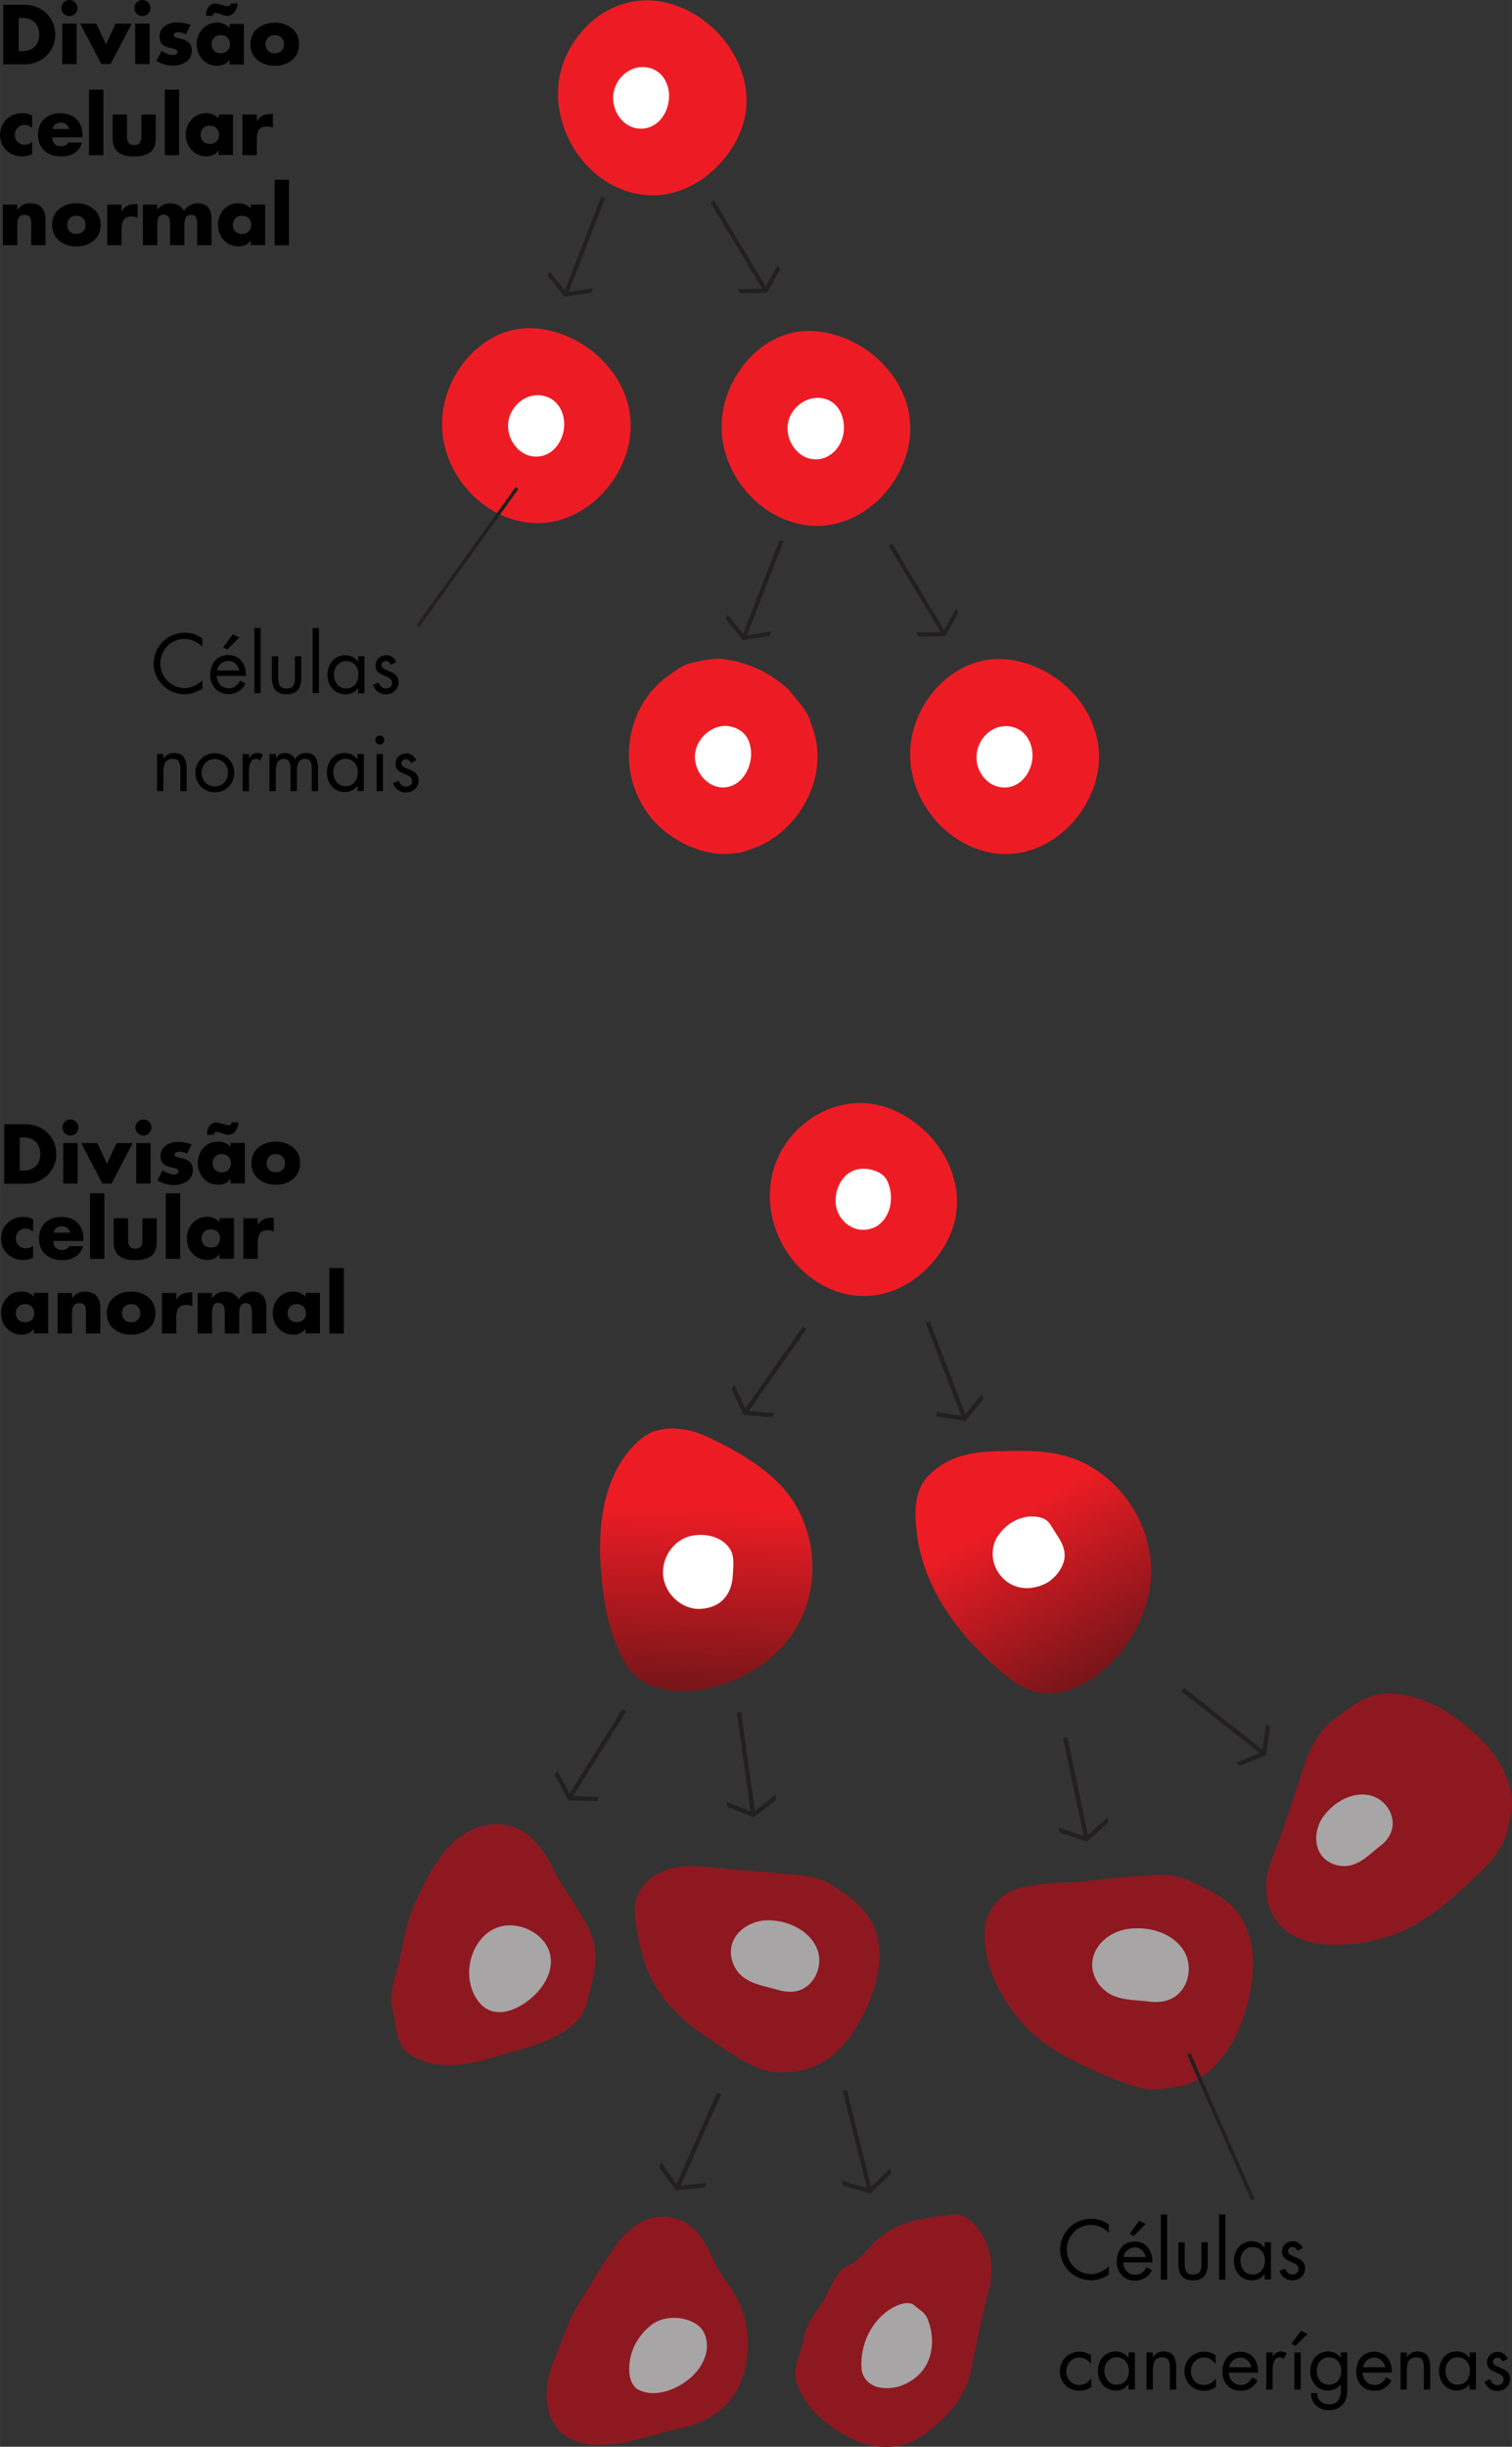 <?xml version="1.0" encoding="UTF-8" standalone="no"?>
<!-- Created with Inkscape (http://www.inkscape.org/) -->

<svg
   xmlns:dc="http://purl.org/dc/elements/1.1/"
   xmlns:cc="http://creativecommons.org/ns#"
   xmlns:rdf="http://www.w3.org/1999/02/22-rdf-syntax-ns#"
   xmlns:svg="http://www.w3.org/2000/svg"
   xmlns="http://www.w3.org/2000/svg"
   xmlns:sodipodi="http://sodipodi.sourceforge.net/DTD/sodipodi-0.dtd"
   xmlns:inkscape="http://www.inkscape.org/namespaces/inkscape"
   id="svg5426"
   height="1021.966"
   viewBox="0 0 631.993 1021.973"
   width="632"
   version="1.1"
   inkscape:version="0.91 r13725"
   sodipodi:docname="divisao_normal_vs_irregular_2.svg"
   inkscape:export-filename="C:\Users\PedroSantos\Dropbox (Imagina)\Design Gráfico\Apps extra\Cancro Colorretal\imagens finais tratadas\divisao_normal_vs_irregular_2.png"
   inkscape:export-xdpi="90"
   inkscape:export-ydpi="90">
  <rect x="0" y="0" width="631.993" height="1021.973" fill="#333333" stroke="none"/>
  <sodipodi:namedview
     pagecolor="#ffffff"
     bordercolor="#666666"
     borderopacity="1"
     objecttolerance="10"
     gridtolerance="10"
     guidetolerance="10"
     inkscape:pageopacity="0"
     inkscape:pageshadow="2"
     inkscape:window-width="1920"
     inkscape:window-height="1137"
     id="namedview184"
     showgrid="false"
     showguides="false"
     inkscape:zoom="0.32593203"
     inkscape:cx="546.83022"
     inkscape:cy="-0.67323527"
     inkscape:window-x="1672"
     inkscape:window-y="-8"
     inkscape:window-maximized="1"
     inkscape:current-layer="svg5426"
     fit-margin-top="0"
     fit-margin-left="0"
     fit-margin-right="0"
     fit-margin-bottom="0" />
  <defs
     id="defs5428">
    <linearGradient
       id="linearGradient14047"
       spreadMethod="pad"
       gradientTransform="matrix(-2.133,54.472,-54.472,-2.133,148.722,298.856)"
       gradientUnits="userSpaceOnUse"
       y2="0"
       x2="1"
       y1="0"
       x1="0">
      <stop
         id="stop14049"
         offset="0"
         style="stop-opacity:1;stop-color:#ed1c24" />
      <stop
         id="stop14051"
         offset="0.294"
         style="stop-opacity:1;stop-color:#ed1c24" />
      <stop
         id="stop14053"
         offset="1"
         style="stop-opacity:1;stop-color:#761519" />
    </linearGradient>
    <linearGradient
       id="linearGradient14013"
       spreadMethod="pad"
       gradientTransform="matrix(26.829,47.455,-47.455,26.829,203.916,301.828)"
       gradientUnits="userSpaceOnUse"
       y2="0"
       x2="1"
       y1="0"
       x1="0">
      <stop
         id="stop14015"
         offset="0"
         style="stop-opacity:1;stop-color:#ed1c24" />
      <stop
         id="stop14017"
         offset="0.294"
         style="stop-opacity:1;stop-color:#ed1c24" />
      <stop
         id="stop14019"
         offset="1"
         style="stop-opacity:1;stop-color:#761519" />
    </linearGradient>
  </defs>
  <g
     id="g4265"
     transform="matrix(2.001,0,0,2.001,-0.257,-0.182)">
    <g
       transform="translate(262.432,-1021.483)"
       id="text668"
       style="font-style:normal;font-variant:normal;font-weight:bold;font-stretch:normal;font-size:16.474px;line-height:125%;font-family:'Futura Std Book';text-align:start;writing-mode:lr-tb;text-anchor:start;fill:#000000"
       font-weight="bold"
       font-size="16.474px"
       line-height="125%"
       font-stretch="normal"
       font-variant="normal"
       font-style="normal">
      <path
         style="fill:#000000"
         id="path3429"
         d="m -261.63,1035 4.58,0 c 1.769,-0.04 3.251,-0.639 4.446,-1.796 1.195,-1.157 1.816,-2.628 1.864,-4.415 -0.047,-1.787 -0.666,-3.258 -1.857,-4.415 -1.192,-1.157 -2.676,-1.755 -4.452,-1.796 l -4.58,0 z m 3.229,-9.687 0.758,0 c 1.056,0.01 1.905,0.307 2.549,0.904 0.644,0.597 0.975,1.454 0.993,2.572 -0.029,1.204 -0.383,2.086 -1.065,2.646 -0.681,0.56 -1.518,0.836 -2.51,0.83 l -0.725,0 z"
         inkscape:connector-curvature="0" />
      <path
         style="fill:#000000"
         id="path3431"
         d="m -246.31,1026.5 -2.998,0 0,8.451 2.998,0 z m -1.499,-4.926 c -0.474,0.012 -0.869,0.177 -1.186,0.494 -0.317,0.317 -0.482,0.713 -0.494,1.186 0.012,0.474 0.177,0.869 0.494,1.186 0.317,0.317 0.713,0.482 1.186,0.494 0.474,-0.012 0.869,-0.177 1.186,-0.494 0.317,-0.317 0.482,-0.713 0.494,-1.186 -0.012,-0.474 -0.177,-0.869 -0.494,-1.186 -0.317,-0.317 -0.713,-0.482 -1.186,-0.494 z"
         inkscape:connector-curvature="0" />
      <path
         style="fill:#000000"
         id="path3433"
         d="m -242.19,1026.5 -3.361,0 4.432,8.451 1.911,0 4.415,-8.451 -3.361,0 -2.01,4.333 z"
         inkscape:connector-curvature="0" />
      <path
         style="fill:#000000"
         id="path3435"
         d="m -231.06,1026.5 -2.998,0 0,8.451 2.998,0 z m -1.499,-4.926 c -0.474,0.012 -0.869,0.177 -1.186,0.494 -0.317,0.317 -0.482,0.713 -0.494,1.186 0.012,0.474 0.177,0.869 0.494,1.186 0.317,0.317 0.713,0.482 1.186,0.494 0.474,-0.012 0.869,-0.177 1.186,-0.494 0.317,-0.317 0.482,-0.713 0.494,-1.186 -0.012,-0.474 -0.177,-0.869 -0.494,-1.186 -0.317,-0.317 -0.713,-0.482 -1.186,-0.494 z"
         inkscape:connector-curvature="0" />
      <path
         style="fill:#000000"
         id="path3437"
         d="m -222.48,1026.8 c -0.438,-0.196 -0.892,-0.336 -1.361,-0.42 -0.469,-0.084 -0.944,-0.126 -1.423,-0.123 -0.962,0 -1.814,0.235 -2.554,0.721 -0.74,0.485 -1.13,1.244 -1.17,2.278 0.02,0.74 0.215,1.27 0.587,1.588 0.372,0.318 0.802,0.53 1.291,0.636 0.489,0.106 0.919,0.211 1.291,0.315 0.372,0.104 0.567,0.312 0.587,0.624 -0.015,0.229 -0.125,0.393 -0.327,0.494 -0.203,0.101 -0.407,0.15 -0.612,0.148 -0.385,-0.01 -0.797,-0.098 -1.236,-0.268 -0.439,-0.17 -0.818,-0.366 -1.137,-0.589 l -1.087,2.092 c 0.514,0.314 1.06,0.555 1.637,0.721 0.578,0.166 1.169,0.25 1.773,0.251 1.024,0.01 1.933,-0.239 2.729,-0.739 0.795,-0.501 1.215,-1.303 1.258,-2.407 -0.015,-0.771 -0.249,-1.349 -0.702,-1.734 -0.453,-0.384 -1.038,-0.641 -1.752,-0.77 -0.236,-0.031 -0.513,-0.093 -0.83,-0.185 -0.317,-0.093 -0.49,-0.278 -0.521,-0.556 0.018,-0.211 0.131,-0.361 0.34,-0.449 0.209,-0.088 0.409,-0.13 0.599,-0.128 0.262,0 0.537,0.039 0.826,0.113 0.289,0.074 0.552,0.173 0.789,0.299 z"
         inkscape:connector-curvature="0" />
      <path
         style="fill:#000000"
         id="path3439"
         d="m -216.19,1028.9 c 0.614,0.015 1.087,0.203 1.421,0.566 0.334,0.363 0.502,0.811 0.507,1.345 -0.004,0.547 -0.173,0.997 -0.507,1.349 -0.334,0.352 -0.807,0.534 -1.421,0.546 -0.614,-0.012 -1.087,-0.194 -1.421,-0.546 -0.334,-0.352 -0.502,-0.801 -0.507,-1.349 0.004,-0.534 0.173,-0.982 0.507,-1.345 0.334,-0.363 0.807,-0.551 1.421,-0.566 z m 4.827,-2.323 -2.998,0 0,0.824 c -0.322,-0.37 -0.716,-0.647 -1.18,-0.83 -0.464,-0.183 -0.944,-0.274 -1.439,-0.274 -1.272,0.036 -2.291,0.483 -3.056,1.341 -0.765,0.858 -1.158,1.91 -1.178,3.157 0.021,1.248 0.419,2.303 1.194,3.165 0.775,0.862 1.799,1.312 3.072,1.349 0.506,0 0.989,-0.097 1.45,-0.294 0.461,-0.198 0.829,-0.506 1.104,-0.925 l 0.033,0 0,0.939 2.998,0 z m -6.524,-1.697 c 0.042,-0.162 0.098,-0.303 0.169,-0.422 0.071,-0.119 0.201,-0.181 0.391,-0.187 0.391,0.025 0.8,0.127 1.227,0.305 0.428,0.178 0.853,0.279 1.277,0.305 0.696,-0.034 1.215,-0.32 1.559,-0.857 0.344,-0.537 0.538,-1.119 0.583,-1.746 l -1.4,0 c -0.059,0.176 -0.134,0.318 -0.224,0.426 -0.09,0.108 -0.235,0.164 -0.435,0.167 -0.348,-0.023 -0.773,-0.117 -1.275,-0.28 -0.502,-0.163 -0.972,-0.257 -1.411,-0.28 -0.309,0.01 -0.593,0.096 -0.85,0.27 -0.258,0.173 -0.463,0.391 -0.616,0.653 -0.13,0.223 -0.224,0.457 -0.28,0.702 -0.056,0.245 -0.084,0.5 -0.082,0.764 l 0.017,0.181 z"
         inkscape:connector-curvature="0" />
      <path
         style="fill:#000000"
         id="path3441"
         d="m -204.91,1026.3 c -1.401,0.01 -2.59,0.4 -3.565,1.176 -0.975,0.776 -1.484,1.889 -1.526,3.338 0.043,1.449 0.554,2.559 1.532,3.33 0.978,0.771 2.164,1.16 3.558,1.168 1.401,-0.01 2.59,-0.4 3.565,-1.174 0.975,-0.774 1.484,-1.882 1.526,-3.324 -0.042,-1.449 -0.551,-2.562 -1.526,-3.338 -0.975,-0.776 -2.163,-1.168 -3.565,-1.176 z m 0,2.603 c 0.614,0.015 1.087,0.203 1.421,0.566 0.334,0.363 0.502,0.811 0.507,1.345 -0.004,0.547 -0.173,0.997 -0.507,1.349 -0.334,0.352 -0.807,0.534 -1.421,0.546 -0.614,-0.012 -1.087,-0.194 -1.421,-0.546 -0.334,-0.352 -0.502,-0.801 -0.507,-1.349 0.004,-0.534 0.173,-0.982 0.507,-1.345 0.334,-0.363 0.807,-0.551 1.421,-0.566 z"
         inkscape:connector-curvature="0" />
      <path
         style="fill:#000000"
         id="path3443"
         d="m -255.6,1045.7 c -0.299,-0.165 -0.616,-0.288 -0.951,-0.371 -0.336,-0.082 -0.678,-0.124 -1.026,-0.124 -1.357,0.022 -2.477,0.448 -3.359,1.279 -0.882,0.831 -1.338,1.937 -1.369,3.317 0.035,1.301 0.488,2.356 1.359,3.165 0.871,0.809 1.95,1.226 3.237,1.25 0.364,7e-4 0.723,-0.038 1.079,-0.115 0.356,-0.078 0.699,-0.198 1.03,-0.362 l 0,-2.537 c -0.203,0.183 -0.436,0.324 -0.7,0.424 -0.264,0.1 -0.531,0.151 -0.799,0.152 -0.628,-0.01 -1.134,-0.204 -1.518,-0.581 -0.383,-0.377 -0.58,-0.875 -0.591,-1.495 0.014,-0.598 0.213,-1.087 0.597,-1.468 0.384,-0.381 0.872,-0.578 1.462,-0.591 0.289,0 0.564,0.062 0.824,0.173 0.26,0.111 0.502,0.251 0.725,0.42 z"
         inkscape:connector-curvature="0" />
      <path
         style="fill:#000000"
         id="path3445"
         d="m -251.33,1048.5 c 0.099,-0.438 0.309,-0.769 0.63,-0.995 0.321,-0.226 0.704,-0.339 1.149,-0.34 0.415,0.01 0.78,0.127 1.095,0.364 0.316,0.238 0.516,0.561 0.601,0.97 z m 6.26,1.417 c -0.01,-1.457 -0.415,-2.6 -1.215,-3.429 -0.8,-0.829 -1.938,-1.251 -3.414,-1.266 -1.399,0.012 -2.522,0.412 -3.371,1.201 -0.849,0.788 -1.285,1.893 -1.308,3.313 0.029,1.463 0.494,2.577 1.396,3.342 0.902,0.765 2.067,1.15 3.497,1.155 0.489,4e-4 0.964,-0.058 1.425,-0.175 0.461,-0.117 0.886,-0.295 1.277,-0.533 0.391,-0.238 0.725,-0.54 1.003,-0.904 0.278,-0.364 0.476,-0.793 0.595,-1.287 l -2.883,0 c -0.164,0.277 -0.363,0.476 -0.599,0.597 -0.236,0.121 -0.514,0.18 -0.834,0.177 -0.619,0 -1.086,-0.163 -1.402,-0.482 -0.316,-0.319 -0.475,-0.785 -0.476,-1.396 l 6.31,0 z"
         inkscape:connector-curvature="0" />
      <path
         style="fill:#000000"
         id="path3447"
         d="m -240.71,1040.3 -2.998,0 0,13.674 2.998,0 z"
         inkscape:connector-curvature="0" />
      <path
         style="fill:#000000"
         id="path3449"
         d="m -238.77,1045.5 0,5.09 c 0.029,1.37 0.461,2.325 1.297,2.865 0.836,0.54 1.903,0.799 3.2,0.776 1.297,0.022 2.364,-0.236 3.2,-0.776 0.836,-0.54 1.268,-1.495 1.297,-2.865 l 0,-5.09 -2.998,0 0,4.514 c 0.015,0.545 -0.081,0.983 -0.286,1.316 -0.206,0.333 -0.61,0.503 -1.213,0.513 -0.603,-0.01 -1.007,-0.18 -1.213,-0.513 -0.206,-0.333 -0.301,-0.771 -0.286,-1.316 l 0,-4.514 z"
         inkscape:connector-curvature="0" />
      <path
         style="fill:#000000"
         id="path3451"
         d="m -224.88,1040.3 -2.998,0 0,13.674 2.998,0 z"
         inkscape:connector-curvature="0" />
      <path
         style="fill:#000000"
         id="path3453"
         d="m -218.47,1047.8 c 0.614,0.015 1.087,0.204 1.421,0.566 0.334,0.363 0.502,0.811 0.507,1.345 -0.004,0.547 -0.173,0.997 -0.507,1.349 -0.334,0.352 -0.807,0.534 -1.421,0.546 -0.614,-0.012 -1.087,-0.194 -1.421,-0.546 -0.334,-0.352 -0.502,-0.801 -0.507,-1.349 0.004,-0.534 0.173,-0.982 0.507,-1.345 0.334,-0.363 0.807,-0.552 1.421,-0.566 z m 4.827,-2.323 -2.998,0 0,0.824 c -0.322,-0.37 -0.716,-0.647 -1.18,-0.83 -0.464,-0.183 -0.944,-0.274 -1.439,-0.274 -1.272,0.036 -2.291,0.483 -3.056,1.341 -0.765,0.858 -1.158,1.91 -1.178,3.157 0.021,1.248 0.419,2.303 1.194,3.165 0.775,0.863 1.799,1.312 3.072,1.349 0.506,0 0.989,-0.096 1.45,-0.294 0.461,-0.198 0.829,-0.506 1.104,-0.925 l 0.033,0 0,0.939 2.998,0 z"
         inkscape:connector-curvature="0" />
      <path
         style="fill:#000000"
         id="path3455"
         d="m -208.66,1045.5 -2.998,0 0,8.451 2.998,0 0,-3.41 c -0.018,-0.741 0.12,-1.347 0.414,-1.82 0.293,-0.473 0.847,-0.717 1.662,-0.733 0.229,0 0.447,0.015 0.653,0.053 0.206,0.038 0.412,0.114 0.616,0.227 l 0,-2.883 -0.577,0 c -0.59,0 -1.12,0.118 -1.59,0.36 -0.47,0.243 -0.852,0.622 -1.145,1.139 l -0.033,0 z"
         inkscape:connector-curvature="0" />
      <path
         style="fill:#000000"
         id="path3457"
         d="m -258.7,1064.3 -2.998,0 0,8.451 2.998,0 0,-4.382 c -0.011,-0.543 0.098,-1.002 0.325,-1.376 0.228,-0.374 0.641,-0.569 1.24,-0.585 0.705,0.042 1.115,0.312 1.231,0.809 0.116,0.497 0.156,0.969 0.119,1.415 l 0,4.119 2.998,0 0,-5.222 c 0.01,-1.054 -0.236,-1.899 -0.737,-2.533 -0.501,-0.634 -1.315,-0.96 -2.442,-0.976 -0.581,-0.01 -1.091,0.093 -1.53,0.301 -0.439,0.207 -0.83,0.563 -1.172,1.067 l -0.033,0 z"
         inkscape:connector-curvature="0" />
      <path
         style="fill:#000000"
         id="path3459"
         d="m -246.35,1064 c -1.401,0.01 -2.59,0.4 -3.565,1.176 -0.975,0.776 -1.484,1.889 -1.526,3.338 0.043,1.449 0.554,2.559 1.532,3.33 0.978,0.771 2.164,1.16 3.558,1.168 1.401,-0.01 2.59,-0.4 3.565,-1.174 0.975,-0.774 1.484,-1.882 1.526,-3.324 -0.042,-1.449 -0.551,-2.562 -1.526,-3.338 -0.975,-0.776 -2.163,-1.168 -3.565,-1.176 z m 0,2.603 c 0.614,0.015 1.087,0.203 1.421,0.566 0.334,0.363 0.502,0.811 0.507,1.345 -0.004,0.547 -0.173,0.997 -0.507,1.349 -0.334,0.352 -0.807,0.534 -1.421,0.546 -0.614,-0.012 -1.087,-0.194 -1.421,-0.546 -0.334,-0.352 -0.502,-0.801 -0.507,-1.349 0.004,-0.534 0.173,-0.982 0.507,-1.345 0.334,-0.363 0.807,-0.551 1.421,-0.566 z"
         inkscape:connector-curvature="0" />
      <path
         style="fill:#000000"
         id="path3461"
         d="m -236.91,1064.3 -2.998,0 0,8.451 2.998,0 0,-3.41 c -0.018,-0.741 0.12,-1.347 0.414,-1.82 0.293,-0.473 0.847,-0.717 1.662,-0.733 0.229,0 0.447,0.015 0.653,0.054 0.206,0.038 0.412,0.114 0.616,0.227 l 0,-2.883 -0.577,0 c -0.59,0 -1.12,0.118 -1.59,0.36 -0.47,0.243 -0.852,0.622 -1.145,1.139 l -0.033,0 z"
         inkscape:connector-curvature="0" />
      <path
         style="fill:#000000"
         id="path3463"
         d="m -229.45,1064.3 -2.998,0 0,8.451 2.998,0 0,-4.036 c -0.028,-0.51 0.028,-1.022 0.167,-1.538 0.139,-0.516 0.528,-0.794 1.168,-0.834 0.639,0.04 1.029,0.318 1.168,0.834 0.139,0.516 0.195,1.029 0.167,1.538 l 0,4.036 2.998,0 0,-4.036 c -0.027,-0.536 0.039,-1.046 0.198,-1.53 0.159,-0.484 0.57,-0.743 1.236,-0.776 0.606,0.042 0.971,0.317 1.093,0.826 0.123,0.509 0.17,1.002 0.142,1.481 l 0,4.036 2.998,0 0,-5.387 c 0.014,-0.99 -0.199,-1.79 -0.638,-2.401 -0.439,-0.611 -1.188,-0.925 -2.245,-0.943 -0.588,0 -1.138,0.139 -1.649,0.412 -0.512,0.273 -0.917,0.674 -1.217,1.203 -0.311,-0.557 -0.715,-0.966 -1.213,-1.227 -0.498,-0.261 -1.055,-0.39 -1.67,-0.387 -0.543,0 -1.035,0.102 -1.476,0.315 -0.442,0.213 -0.839,0.553 -1.192,1.019 l -0.033,0 z"
         inkscape:connector-curvature="0" />
      <path
         style="fill:#000000"
         id="path3465"
         d="m -211.75,1066.6 c 0.614,0.015 1.087,0.203 1.421,0.566 0.334,0.363 0.502,0.811 0.507,1.345 -0.004,0.547 -0.173,0.997 -0.507,1.349 -0.334,0.352 -0.807,0.534 -1.421,0.546 -0.614,-0.012 -1.087,-0.194 -1.421,-0.546 -0.334,-0.352 -0.502,-0.801 -0.507,-1.349 0.004,-0.534 0.173,-0.982 0.507,-1.345 0.334,-0.363 0.807,-0.551 1.421,-0.566 z m 4.827,-2.323 -2.998,0 0,0.824 c -0.322,-0.37 -0.716,-0.647 -1.18,-0.83 -0.464,-0.183 -0.944,-0.274 -1.439,-0.274 -1.272,0.036 -2.291,0.483 -3.056,1.341 -0.765,0.858 -1.158,1.91 -1.178,3.157 0.021,1.248 0.419,2.303 1.194,3.165 0.775,0.862 1.799,1.312 3.072,1.349 0.506,0 0.989,-0.096 1.45,-0.294 0.461,-0.198 0.829,-0.506 1.104,-0.925 l 0.033,0 0,0.939 2.998,0 z"
         inkscape:connector-curvature="0" />
      <path
         style="fill:#000000"
         id="path3467"
         d="m -201.94,1059.1 -2.998,0 0,13.674 2.998,0 z"
         inkscape:connector-curvature="0" />
    </g>
    <g
       transform="translate(263.413,-1018.91)"
       id="text678"
       style="font-style:normal;font-variant:normal;font-weight:bold;font-stretch:normal;font-size:16.474px;line-height:125%;font-family:'Futura Std Book';text-align:start;writing-mode:lr-tb;text-anchor:start;fill:#000000"
       font-weight="bold"
       font-size="16.474px"
       line-height="125%"
       font-stretch="normal"
       font-variant="normal"
       font-style="normal">
      <path
         style="fill:#000000"
         id="path3318"
         d="m -262.4,1266.1 4.58,0 c 1.769,-0.041 3.251,-0.639 4.446,-1.796 1.195,-1.157 1.816,-2.628 1.864,-4.415 -0.047,-1.787 -0.666,-3.258 -1.857,-4.415 -1.192,-1.157 -2.676,-1.755 -4.452,-1.796 l -4.58,0 z m 3.229,-9.687 0.758,0 c 1.056,0.01 1.905,0.307 2.549,0.904 0.644,0.597 0.975,1.454 0.993,2.572 -0.029,1.204 -0.383,2.086 -1.065,2.646 -0.681,0.56 -1.518,0.836 -2.51,0.83 l -0.725,0 z"
         inkscape:connector-curvature="0" />
      <path
         style="fill:#000000"
         id="path3320"
         d="m -247.08,1257.6 -2.998,0 0,8.451 2.998,0 z m -1.499,-4.926 c -0.474,0.012 -0.869,0.177 -1.186,0.494 -0.317,0.317 -0.482,0.713 -0.494,1.186 0.012,0.474 0.177,0.869 0.494,1.186 0.317,0.317 0.713,0.482 1.186,0.494 0.474,-0.012 0.869,-0.177 1.186,-0.494 0.317,-0.317 0.482,-0.713 0.494,-1.186 -0.012,-0.474 -0.177,-0.869 -0.494,-1.186 -0.317,-0.317 -0.713,-0.482 -1.186,-0.494 z"
         inkscape:connector-curvature="0" />
      <path
         style="fill:#000000"
         id="path3322"
         d="m -242.97,1257.6 -3.361,0 4.432,8.451 1.911,0 4.415,-8.451 -3.361,0 -2.01,4.333 z"
         inkscape:connector-curvature="0" />
      <path
         style="fill:#000000"
         id="path3324"
         d="m -231.83,1257.6 -2.998,0 0,8.451 2.998,0 z m -1.499,-4.926 c -0.474,0.012 -0.869,0.177 -1.186,0.494 -0.317,0.317 -0.482,0.713 -0.494,1.186 0.012,0.474 0.177,0.869 0.494,1.186 0.317,0.317 0.713,0.482 1.186,0.494 0.474,-0.012 0.869,-0.177 1.186,-0.494 0.317,-0.317 0.482,-0.713 0.494,-1.186 -0.012,-0.474 -0.177,-0.869 -0.494,-1.186 -0.317,-0.317 -0.713,-0.482 -1.186,-0.494 z"
         inkscape:connector-curvature="0" />
      <path
         style="fill:#000000"
         id="path3326"
         d="m -223.25,1257.9 c -0.438,-0.196 -0.892,-0.336 -1.361,-0.42 -0.469,-0.084 -0.944,-0.126 -1.423,-0.123 -0.962,0 -1.814,0.235 -2.554,0.721 -0.74,0.485 -1.13,1.244 -1.17,2.278 0.02,0.74 0.215,1.27 0.587,1.588 0.372,0.318 0.802,0.53 1.291,0.636 0.489,0.106 0.919,0.211 1.291,0.315 0.372,0.104 0.567,0.312 0.587,0.624 -0.015,0.229 -0.125,0.393 -0.327,0.494 -0.203,0.101 -0.407,0.15 -0.612,0.148 -0.385,-0.01 -0.797,-0.098 -1.236,-0.268 -0.439,-0.17 -0.818,-0.366 -1.137,-0.589 l -1.087,2.092 c 0.514,0.314 1.06,0.555 1.637,0.721 0.578,0.166 1.169,0.25 1.773,0.251 1.024,0.01 1.933,-0.238 2.729,-0.739 0.795,-0.501 1.215,-1.303 1.258,-2.407 -0.015,-0.771 -0.249,-1.349 -0.702,-1.734 -0.453,-0.384 -1.038,-0.641 -1.752,-0.77 -0.236,-0.031 -0.513,-0.093 -0.83,-0.185 -0.317,-0.093 -0.49,-0.278 -0.521,-0.556 0.018,-0.211 0.131,-0.361 0.34,-0.449 0.209,-0.088 0.409,-0.13 0.599,-0.128 0.262,0 0.537,0.039 0.826,0.113 0.289,0.074 0.552,0.173 0.789,0.299 z"
         inkscape:connector-curvature="0" />
      <path
         style="fill:#000000"
         id="path3328"
         d="m -216.96,1259.9 c 0.614,0.015 1.087,0.203 1.421,0.566 0.334,0.363 0.502,0.811 0.507,1.345 -0.004,0.547 -0.173,0.997 -0.507,1.349 -0.334,0.352 -0.807,0.534 -1.421,0.546 -0.614,-0.012 -1.087,-0.194 -1.421,-0.546 -0.334,-0.352 -0.502,-0.801 -0.507,-1.349 0.004,-0.534 0.173,-0.982 0.507,-1.345 0.334,-0.363 0.807,-0.551 1.421,-0.566 z m 4.827,-2.323 -2.998,0 0,0.824 c -0.322,-0.37 -0.716,-0.647 -1.18,-0.83 -0.464,-0.183 -0.944,-0.274 -1.439,-0.274 -1.272,0.036 -2.291,0.483 -3.056,1.341 -0.765,0.858 -1.158,1.91 -1.178,3.157 0.021,1.248 0.419,2.303 1.194,3.165 0.775,0.863 1.799,1.312 3.072,1.349 0.506,0 0.989,-0.096 1.45,-0.294 0.461,-0.198 0.829,-0.506 1.104,-0.925 l 0.033,0 0,0.939 2.998,0 z m -6.524,-1.697 c 0.042,-0.162 0.098,-0.303 0.169,-0.422 0.071,-0.119 0.201,-0.181 0.391,-0.187 0.391,0.025 0.8,0.127 1.227,0.305 0.428,0.178 0.853,0.279 1.277,0.305 0.696,-0.034 1.215,-0.32 1.559,-0.857 0.344,-0.537 0.538,-1.119 0.583,-1.746 l -1.4,0 c -0.059,0.176 -0.134,0.318 -0.224,0.426 -0.09,0.108 -0.235,0.164 -0.435,0.167 -0.348,-0.023 -0.773,-0.117 -1.275,-0.28 -0.502,-0.163 -0.972,-0.257 -1.411,-0.28 -0.309,0.01 -0.593,0.096 -0.85,0.27 -0.258,0.173 -0.463,0.391 -0.616,0.653 -0.13,0.223 -0.224,0.457 -0.28,0.702 -0.056,0.245 -0.084,0.5 -0.082,0.764 l 0.017,0.181 z"
         inkscape:connector-curvature="0" />
      <path
         style="fill:#000000"
         id="path3330"
         d="m -205.68,1257.3 c -1.401,0.01 -2.59,0.4 -3.565,1.176 -0.975,0.776 -1.484,1.889 -1.526,3.338 0.043,1.449 0.554,2.559 1.532,3.33 0.978,0.771 2.164,1.16 3.558,1.168 1.401,-0.01 2.59,-0.4 3.565,-1.174 0.975,-0.774 1.484,-1.882 1.526,-3.324 -0.042,-1.449 -0.551,-2.562 -1.526,-3.338 -0.975,-0.776 -2.163,-1.168 -3.565,-1.176 z m 0,2.603 c 0.614,0.015 1.087,0.203 1.421,0.566 0.334,0.363 0.502,0.811 0.507,1.345 -0.004,0.547 -0.173,0.997 -0.507,1.349 -0.334,0.352 -0.807,0.534 -1.421,0.546 -0.614,-0.012 -1.087,-0.194 -1.421,-0.546 -0.334,-0.352 -0.502,-0.801 -0.507,-1.349 0.004,-0.534 0.173,-0.982 0.507,-1.345 0.334,-0.363 0.807,-0.551 1.421,-0.566 z"
         inkscape:connector-curvature="0" />
      <path
         style="fill:#000000"
         id="path3332"
         d="m -256.37,1273.5 c -0.299,-0.165 -0.616,-0.288 -0.951,-0.371 -0.336,-0.082 -0.678,-0.124 -1.026,-0.124 -1.357,0.022 -2.477,0.448 -3.359,1.279 -0.882,0.831 -1.338,1.937 -1.369,3.317 0.035,1.301 0.488,2.356 1.359,3.165 0.871,0.809 1.95,1.226 3.237,1.25 0.364,7e-4 0.723,-0.038 1.079,-0.115 0.356,-0.078 0.699,-0.198 1.03,-0.362 l 0,-2.537 c -0.203,0.182 -0.436,0.324 -0.7,0.424 -0.264,0.1 -0.531,0.151 -0.799,0.152 -0.628,-0.01 -1.134,-0.204 -1.518,-0.581 -0.383,-0.377 -0.58,-0.875 -0.591,-1.495 0.014,-0.598 0.213,-1.087 0.597,-1.468 0.384,-0.381 0.872,-0.578 1.462,-0.591 0.289,0 0.564,0.062 0.824,0.173 0.26,0.111 0.502,0.251 0.725,0.42 z"
         inkscape:connector-curvature="0" />
      <path
         style="fill:#000000"
         id="path3334"
         d="m -252.1,1276.3 c 0.099,-0.438 0.309,-0.769 0.63,-0.995 0.321,-0.226 0.704,-0.339 1.149,-0.34 0.415,0.01 0.78,0.127 1.095,0.364 0.316,0.238 0.516,0.561 0.601,0.97 z m 6.26,1.417 c -0.01,-1.457 -0.415,-2.6 -1.215,-3.429 -0.8,-0.829 -1.938,-1.251 -3.414,-1.266 -1.399,0.012 -2.522,0.412 -3.371,1.201 -0.849,0.788 -1.285,1.893 -1.308,3.313 0.029,1.463 0.494,2.577 1.396,3.342 0.902,0.765 2.067,1.15 3.497,1.155 0.489,4e-4 0.964,-0.058 1.425,-0.175 0.461,-0.117 0.886,-0.295 1.277,-0.533 0.391,-0.239 0.725,-0.54 1.003,-0.904 0.278,-0.364 0.476,-0.793 0.595,-1.287 l -2.883,0 c -0.164,0.277 -0.363,0.476 -0.599,0.597 -0.236,0.121 -0.514,0.18 -0.834,0.177 -0.619,0 -1.086,-0.163 -1.402,-0.482 -0.316,-0.319 -0.475,-0.785 -0.476,-1.396 l 6.31,0 z"
         inkscape:connector-curvature="0" />
      <path
         style="fill:#000000"
         id="path3336"
         d="m -241.48,1268.1 -2.998,0 0,13.674 2.998,0 z"
         inkscape:connector-curvature="0" />
      <path
         style="fill:#000000"
         id="path3338"
         d="m -239.54,1273.3 0,5.09 c 0.029,1.37 0.461,2.325 1.297,2.865 0.836,0.54 1.903,0.799 3.2,0.776 1.297,0.022 2.364,-0.236 3.2,-0.776 0.836,-0.54 1.268,-1.495 1.297,-2.865 l 0,-5.09 -2.998,0 0,4.514 c 0.015,0.545 -0.081,0.983 -0.286,1.316 -0.206,0.333 -0.61,0.503 -1.213,0.513 -0.603,-0.01 -1.007,-0.18 -1.213,-0.513 -0.206,-0.333 -0.301,-0.771 -0.286,-1.316 l 0,-4.514 z"
         inkscape:connector-curvature="0" />
      <path
         style="fill:#000000"
         id="path3340"
         d="m -225.65,1268.1 -2.998,0 0,13.674 2.998,0 z"
         inkscape:connector-curvature="0" />
      <path
         style="fill:#000000"
         id="path3342"
         d="m -219.25,1275.6 c 0.614,0.015 1.087,0.203 1.421,0.566 0.334,0.363 0.502,0.811 0.507,1.345 -0.004,0.547 -0.173,0.997 -0.507,1.349 -0.334,0.352 -0.807,0.534 -1.421,0.546 -0.614,-0.012 -1.087,-0.194 -1.421,-0.546 -0.334,-0.352 -0.502,-0.801 -0.507,-1.349 0.004,-0.534 0.173,-0.982 0.507,-1.345 0.334,-0.363 0.807,-0.552 1.421,-0.566 z m 4.827,-2.323 -2.998,0 0,0.824 c -0.322,-0.37 -0.716,-0.647 -1.18,-0.83 -0.464,-0.183 -0.944,-0.274 -1.439,-0.274 -1.272,0.036 -2.291,0.483 -3.056,1.341 -0.765,0.858 -1.158,1.91 -1.178,3.157 0.021,1.248 0.419,2.303 1.194,3.165 0.775,0.863 1.799,1.312 3.072,1.349 0.506,0 0.989,-0.096 1.45,-0.294 0.461,-0.198 0.829,-0.506 1.104,-0.925 l 0.033,0 0,0.939 2.998,0 z"
         inkscape:connector-curvature="0" />
      <path
         style="fill:#000000"
         id="path3344"
         d="m -209.44,1273.3 -2.998,0 0,8.451 2.998,0 0,-3.41 c -0.018,-0.741 0.12,-1.347 0.414,-1.82 0.293,-0.473 0.847,-0.717 1.662,-0.733 0.229,0 0.447,0.015 0.653,0.053 0.206,0.038 0.412,0.114 0.616,0.227 l 0,-2.883 -0.577,0 c -0.59,0 -1.12,0.118 -1.59,0.36 -0.47,0.243 -0.852,0.622 -1.145,1.139 l -0.033,0 z"
         inkscape:connector-curvature="0" />
      <path
         style="fill:#000000"
         id="path3346"
         d="m -258.05,1291.2 c 0.614,0.015 1.087,0.204 1.421,0.566 0.334,0.363 0.502,0.811 0.507,1.345 -0.004,0.547 -0.173,0.997 -0.507,1.349 -0.334,0.352 -0.807,0.534 -1.421,0.546 -0.614,-0.012 -1.087,-0.194 -1.421,-0.546 -0.334,-0.352 -0.502,-0.801 -0.507,-1.349 0.004,-0.534 0.173,-0.982 0.507,-1.345 0.334,-0.363 0.807,-0.551 1.421,-0.566 z m 4.827,-2.323 -2.998,0 0,0.824 c -0.322,-0.37 -0.716,-0.647 -1.18,-0.83 -0.464,-0.183 -0.944,-0.274 -1.439,-0.274 -1.272,0.036 -2.291,0.483 -3.056,1.341 -0.765,0.858 -1.158,1.91 -1.178,3.157 0.021,1.248 0.419,2.303 1.194,3.165 0.775,0.863 1.799,1.312 3.072,1.349 0.506,0 0.989,-0.096 1.45,-0.294 0.461,-0.198 0.829,-0.506 1.104,-0.925 l 0.033,0 0,0.939 2.998,0 z"
         inkscape:connector-curvature="0" />
      <path
         style="fill:#000000"
         id="path3348"
         d="m -248.24,1288.9 -2.998,0 0,8.451 2.998,0 0,-4.382 c -0.011,-0.543 0.098,-1.002 0.325,-1.376 0.228,-0.374 0.641,-0.569 1.24,-0.585 0.705,0.042 1.115,0.312 1.231,0.809 0.116,0.497 0.156,0.969 0.119,1.415 l 0,4.119 2.998,0 0,-5.222 c 0.01,-1.054 -0.236,-1.899 -0.737,-2.533 -0.501,-0.634 -1.315,-0.96 -2.442,-0.976 -0.581,-0.01 -1.091,0.093 -1.53,0.301 -0.439,0.207 -0.83,0.563 -1.172,1.067 l -0.033,0 z"
         inkscape:connector-curvature="0" />
      <path
         style="fill:#000000"
         id="path3350"
         d="m -235.9,1288.6 c -1.401,0.01 -2.59,0.4 -3.565,1.176 -0.975,0.776 -1.484,1.889 -1.526,3.338 0.043,1.449 0.554,2.559 1.532,3.33 0.978,0.771 2.164,1.16 3.558,1.168 1.401,-0.01 2.59,-0.4 3.565,-1.174 0.975,-0.774 1.484,-1.882 1.526,-3.324 -0.042,-1.449 -0.551,-2.562 -1.526,-3.338 -0.975,-0.776 -2.163,-1.168 -3.565,-1.176 z m 0,2.603 c 0.614,0.015 1.087,0.204 1.421,0.566 0.334,0.363 0.502,0.811 0.507,1.345 -0.004,0.547 -0.173,0.997 -0.507,1.349 -0.334,0.352 -0.807,0.534 -1.421,0.546 -0.614,-0.012 -1.087,-0.194 -1.421,-0.546 -0.334,-0.352 -0.502,-0.801 -0.507,-1.349 0.004,-0.534 0.173,-0.982 0.507,-1.345 0.334,-0.363 0.807,-0.551 1.421,-0.566 z"
         inkscape:connector-curvature="0" />
      <path
         style="fill:#000000"
         id="path3352"
         d="m -226.46,1288.9 -2.998,0 0,8.451 2.998,0 0,-3.41 c -0.018,-0.741 0.12,-1.347 0.414,-1.82 0.293,-0.473 0.847,-0.717 1.662,-0.733 0.229,0 0.447,0.015 0.653,0.053 0.206,0.038 0.412,0.114 0.616,0.227 l 0,-2.883 -0.577,0 c -0.59,0 -1.12,0.118 -1.59,0.36 -0.47,0.243 -0.852,0.622 -1.145,1.139 l -0.033,0 z"
         inkscape:connector-curvature="0" />
      <path
         style="fill:#000000"
         id="path3354"
         d="m -218.99,1288.9 -2.998,0 0,8.451 2.998,0 0,-4.036 c -0.028,-0.51 0.028,-1.022 0.167,-1.538 0.139,-0.516 0.528,-0.794 1.168,-0.834 0.639,0.04 1.029,0.318 1.168,0.834 0.139,0.516 0.195,1.029 0.167,1.538 l 0,4.036 2.998,0 0,-4.036 c -0.027,-0.536 0.039,-1.046 0.198,-1.53 0.159,-0.484 0.57,-0.743 1.236,-0.776 0.606,0.042 0.971,0.317 1.093,0.826 0.123,0.509 0.17,1.003 0.142,1.481 l 0,4.036 2.998,0 0,-5.387 c 0.014,-0.99 -0.199,-1.79 -0.638,-2.401 -0.439,-0.611 -1.188,-0.925 -2.245,-0.943 -0.588,0 -1.138,0.139 -1.649,0.412 -0.512,0.273 -0.917,0.674 -1.217,1.203 -0.311,-0.557 -0.715,-0.967 -1.213,-1.227 -0.498,-0.261 -1.055,-0.39 -1.67,-0.387 -0.543,0 -1.035,0.102 -1.476,0.315 -0.442,0.213 -0.839,0.553 -1.192,1.019 l -0.033,0 z"
         inkscape:connector-curvature="0" />
      <path
         style="fill:#000000"
         id="path3356"
         d="m -201.29,1291.2 c 0.614,0.015 1.087,0.204 1.421,0.566 0.334,0.363 0.502,0.811 0.507,1.345 -0.004,0.547 -0.173,0.997 -0.507,1.349 -0.334,0.352 -0.807,0.534 -1.421,0.546 -0.614,-0.012 -1.087,-0.194 -1.421,-0.546 -0.334,-0.352 -0.502,-0.801 -0.507,-1.349 0.004,-0.534 0.173,-0.982 0.507,-1.345 0.334,-0.363 0.807,-0.551 1.421,-0.566 z m 4.827,-2.323 -2.998,0 0,0.824 c -0.322,-0.37 -0.716,-0.647 -1.18,-0.83 -0.464,-0.183 -0.944,-0.274 -1.439,-0.274 -1.272,0.036 -2.291,0.483 -3.056,1.341 -0.765,0.858 -1.158,1.91 -1.178,3.157 0.021,1.248 0.419,2.303 1.194,3.165 0.775,0.863 1.799,1.312 3.072,1.349 0.506,0 0.989,-0.096 1.45,-0.294 0.461,-0.198 0.829,-0.506 1.104,-0.925 l 0.033,0 0,0.939 2.998,0 z"
         inkscape:connector-curvature="0" />
      <path
         style="fill:#000000"
         id="path3358"
         d="m -191.48,1283.7 -2.998,0 0,13.674 2.998,0 z"
         inkscape:connector-curvature="0" />
    </g>
    <g
       id="g7619">
      <path
         style="font-style:normal;font-variant:normal;font-weight:normal;font-stretch:normal;font-size:medium;line-height:125%;font-family:'Futura Std Book';text-align:start;writing-mode:lr-tb;text-anchor:start;fill:#000000"
         id="path3400"
         d="m 42.395,133.379 c -0.551,-0.411 -1.134,-0.717 -1.748,-0.918 -0.615,-0.201 -1.268,-0.301 -1.958,-0.301 -1.827,0.047 -3.35,0.682 -4.572,1.903 -1.221,1.221 -1.855,2.745 -1.903,4.572 0.051,1.808 0.691,3.311 1.921,4.51 1.23,1.198 2.748,1.82 4.553,1.866 0.664,0 1.313,-0.109 1.946,-0.319 0.633,-0.21 1.22,-0.51 1.761,-0.9 l 0,-1.713 c -0.501,0.501 -1.076,0.899 -1.724,1.194 -0.648,0.295 -1.325,0.446 -2.033,0.453 -1.428,-0.043 -2.616,-0.558 -3.565,-1.544 -0.948,-0.986 -1.44,-2.185 -1.476,-3.595 0.036,-1.411 0.524,-2.609 1.466,-3.596 0.942,-0.986 2.122,-1.501 3.542,-1.544 0.723,0 1.41,0.152 2.061,0.441 0.651,0.289 1.227,0.691 1.728,1.207 z"
         inkscape:connector-curvature="0" />
      <path
         style="font-style:normal;font-variant:normal;font-weight:normal;font-stretch:normal;font-size:medium;line-height:125%;font-family:'Futura Std Book';text-align:start;writing-mode:lr-tb;text-anchor:start;fill:#000000"
         id="path3402"
         d="m 51.475,141.179 c 0.06,-1.191 -0.225,-2.207 -0.855,-3.048 -0.63,-0.841 -1.569,-1.28 -2.819,-1.318 -1.216,0.031 -2.145,0.442 -2.786,1.234 -0.641,0.791 -0.965,1.775 -0.97,2.951 0.014,1.139 0.357,2.082 1.03,2.827 0.673,0.746 1.593,1.132 2.759,1.159 0.795,0 1.495,-0.194 2.103,-0.568 0.607,-0.375 1.098,-0.91 1.472,-1.606 l -1.12,-0.642 c -0.252,0.47 -0.568,0.852 -0.949,1.145 -0.381,0.293 -0.85,0.444 -1.407,0.453 -0.761,-0.018 -1.369,-0.27 -1.825,-0.756 -0.456,-0.486 -0.693,-1.096 -0.713,-1.831 z m -6.013,-1.12 c 0.099,-0.575 0.37,-1.052 0.813,-1.433 0.443,-0.381 0.957,-0.579 1.542,-0.593 0.588,0.014 1.088,0.212 1.501,0.593 0.413,0.381 0.67,0.859 0.772,1.433 z m 3.262,-7.545 -1.96,2.702 0.824,0.461 2.521,-2.537 z"
         inkscape:connector-curvature="0" />
      <path
         style="font-style:normal;font-variant:normal;font-weight:normal;font-stretch:normal;font-size:medium;line-height:125%;font-family:'Futura Std Book';text-align:start;writing-mode:lr-tb;text-anchor:start;fill:#000000"
         id="path3404"
         d="m 54.575,131.179 -1.318,0 0,13.591 1.318,0 z"
         inkscape:connector-curvature="0" />
      <path
         style="font-style:normal;font-variant:normal;font-weight:normal;font-stretch:normal;font-size:medium;line-height:125%;font-family:'Futura Std Book';text-align:start;writing-mode:lr-tb;text-anchor:start;fill:#000000"
         id="path3406"
         d="m 58.245,137.079 -1.318,0 0,4.465 c -0.015,1.046 0.209,1.886 0.673,2.518 0.464,0.632 1.261,0.957 2.391,0.974 1.129,-0.017 1.927,-0.342 2.391,-0.974 0.464,-0.633 0.689,-1.472 0.673,-2.518 l 0,-4.465 -1.318,0 0,4.316 c 0.027,0.67 -0.064,1.237 -0.274,1.699 -0.21,0.462 -0.701,0.703 -1.472,0.723 -0.772,-0.019 -1.263,-0.261 -1.472,-0.723 -0.21,-0.462 -0.301,-1.029 -0.274,-1.699 z"
         inkscape:connector-curvature="0" />
      <path
         style="font-style:normal;font-variant:normal;font-weight:normal;font-stretch:normal;font-size:medium;line-height:125%;font-family:'Futura Std Book';text-align:start;writing-mode:lr-tb;text-anchor:start;fill:#000000"
         id="path3408"
         d="m 66.745,131.179 -1.318,0 0,13.591 1.318,0 z"
         inkscape:connector-curvature="0" />
      <path
         style="font-style:normal;font-variant:normal;font-weight:normal;font-stretch:normal;font-size:medium;line-height:125%;font-family:'Futura Std Book';text-align:start;writing-mode:lr-tb;text-anchor:start;fill:#000000"
         id="path3410"
         d="m 72.405,138.079 c 0.822,0.02 1.46,0.293 1.913,0.82 0.453,0.526 0.683,1.187 0.69,1.981 -0.002,0.807 -0.221,1.491 -0.657,2.053 -0.436,0.562 -1.079,0.855 -1.93,0.879 -0.826,-0.028 -1.455,-0.33 -1.886,-0.906 -0.431,-0.576 -0.648,-1.257 -0.651,-2.043 0.009,-0.75 0.238,-1.395 0.686,-1.936 0.448,-0.54 1.06,-0.823 1.835,-0.848 z m 3.855,-1.005 -1.318,0 0,1.104 -0.033,0 c -0.326,-0.415 -0.716,-0.738 -1.172,-0.968 -0.455,-0.23 -0.949,-0.347 -1.481,-0.35 -1.171,0.033 -2.082,0.441 -2.733,1.223 -0.65,0.782 -0.981,1.742 -0.991,2.879 0.012,1.107 0.346,2.052 1.001,2.838 0.655,0.785 1.557,1.196 2.706,1.231 0.545,0 1.041,-0.107 1.489,-0.321 0.448,-0.214 0.841,-0.535 1.18,-0.964 l 0.033,0 0,1.071 1.318,0 z"
         inkscape:connector-curvature="0" />
      <path
         style="font-style:normal;font-variant:normal;font-weight:normal;font-stretch:normal;font-size:medium;line-height:125%;font-family:'Futura Std Book';text-align:start;writing-mode:lr-tb;text-anchor:start;fill:#000000"
         id="path3412"
         d="m 82.915,138.279 c -0.182,-0.413 -0.457,-0.753 -0.826,-1.019 -0.369,-0.267 -0.78,-0.405 -1.234,-0.414 -0.644,0.01 -1.185,0.212 -1.623,0.608 -0.438,0.395 -0.666,0.923 -0.684,1.584 0.043,0.78 0.345,1.322 0.905,1.626 0.561,0.304 1.121,0.569 1.682,0.795 0.561,0.226 0.862,0.61 0.905,1.154 -0.008,0.359 -0.128,0.646 -0.36,0.859 -0.232,0.213 -0.53,0.322 -0.892,0.327 -0.427,-0.01 -0.759,-0.121 -0.995,-0.346 -0.236,-0.225 -0.431,-0.521 -0.587,-0.89 l -1.17,0.494 c 0.213,0.615 0.557,1.094 1.034,1.437 0.476,0.343 1.043,0.517 1.701,0.523 0.736,-0.013 1.352,-0.25 1.847,-0.71 0.495,-0.46 0.753,-1.064 0.772,-1.81 -0.018,-0.638 -0.204,-1.124 -0.558,-1.458 -0.354,-0.334 -0.766,-0.589 -1.238,-0.766 -0.471,-0.178 -0.884,-0.362 -1.238,-0.552 -0.354,-0.19 -0.54,-0.456 -0.558,-0.799 0.011,-0.252 0.113,-0.456 0.305,-0.614 0.192,-0.157 0.409,-0.238 0.651,-0.243 0.242,0.01 0.454,0.088 0.638,0.241 0.184,0.153 0.323,0.337 0.416,0.55 z"
         inkscape:connector-curvature="0" />
      <path
         style="font-style:normal;font-variant:normal;font-weight:normal;font-stretch:normal;font-size:medium;line-height:125%;font-family:'Futura Std Book';text-align:start;writing-mode:lr-tb;text-anchor:start;fill:#000000"
         id="path3414"
         d="m 34.245,157.479 -1.318,0 0,7.743 1.318,0 0,-3.674 c -0.033,-0.733 0.062,-1.417 0.284,-2.051 0.222,-0.634 0.77,-0.972 1.643,-1.013 0.738,0.021 1.202,0.26 1.39,0.717 0.188,0.457 0.269,1.009 0.241,1.656 l 0,4.366 1.318,0 0,-4.596 c 0.024,-0.933 -0.148,-1.72 -0.515,-2.36 -0.367,-0.64 -1.074,-0.974 -2.121,-1.001 -0.476,0 -0.895,0.101 -1.258,0.299 -0.363,0.197 -0.679,0.482 -0.949,0.855 l -0.033,0 z"
         inkscape:connector-curvature="0" />
      <path
         style="font-style:normal;font-variant:normal;font-weight:normal;font-stretch:normal;font-size:medium;line-height:125%;font-family:'Futura Std Book';text-align:start;writing-mode:lr-tb;text-anchor:start;fill:#000000"
         id="path3416"
         d="m 44.995,165.479 c 1.157,-0.027 2.117,-0.421 2.881,-1.182 0.764,-0.761 1.16,-1.723 1.188,-2.887 -0.028,-1.166 -0.421,-2.133 -1.182,-2.904 -0.761,-0.77 -1.723,-1.17 -2.887,-1.198 -1.164,0.029 -2.127,0.428 -2.887,1.198 -0.761,0.77 -1.155,1.738 -1.182,2.904 0.029,1.164 0.425,2.127 1.188,2.887 0.764,0.761 1.724,1.155 2.881,1.182 z m 0,-6.952 c 0.828,0.022 1.491,0.304 1.987,0.846 0.497,0.543 0.751,1.216 0.764,2.02 -0.013,0.811 -0.267,1.487 -0.764,2.026 -0.497,0.54 -1.159,0.82 -1.987,0.84 -0.828,-0.021 -1.491,-0.301 -1.987,-0.84 -0.497,-0.539 -0.751,-1.215 -0.764,-2.026 0.013,-0.804 0.267,-1.478 0.764,-2.02 0.497,-0.543 1.159,-0.825 1.987,-0.846 z"
         inkscape:connector-curvature="0" />
      <path
         style="font-style:normal;font-variant:normal;font-weight:normal;font-stretch:normal;font-size:medium;line-height:125%;font-family:'Futura Std Book';text-align:start;writing-mode:lr-tb;text-anchor:start;fill:#000000"
         id="path3418"
         d="m 52.135,157.479 -1.318,0 0,7.743 1.318,0 0,-3.872 c -0.008,-0.352 0.015,-0.748 0.071,-1.19 0.055,-0.441 0.191,-0.827 0.408,-1.157 0.216,-0.33 0.562,-0.503 1.037,-0.52 0.168,0 0.31,0.038 0.426,0.105 0.116,0.067 0.238,0.147 0.364,0.241 l 0.626,-1.203 c -0.187,-0.109 -0.377,-0.196 -0.568,-0.262 -0.192,-0.065 -0.397,-0.099 -0.618,-0.101 -0.417,0.01 -0.752,0.105 -1.005,0.299 -0.253,0.193 -0.489,0.445 -0.708,0.756 l -0.033,0 z"
         inkscape:connector-curvature="0" />
      <path
         style="font-style:normal;font-variant:normal;font-weight:normal;font-stretch:normal;font-size:medium;line-height:125%;font-family:'Futura Std Book';text-align:start;writing-mode:lr-tb;text-anchor:start;fill:#000000"
         id="path3420"
         d="m 57.735,157.479 -1.318,0 0,7.743 1.318,0 0,-4.003 c -0.025,-0.626 0.067,-1.228 0.276,-1.806 0.209,-0.578 0.688,-0.888 1.437,-0.929 0.613,0.038 1.002,0.308 1.168,0.811 0.166,0.503 0.238,1.012 0.216,1.528 l 0,4.399 1.318,0 0,-4.102 c -0.025,-0.622 0.066,-1.207 0.272,-1.757 0.206,-0.549 0.675,-0.843 1.409,-0.879 0.65,0.03 1.055,0.278 1.215,0.743 0.16,0.465 0.227,0.964 0.202,1.497 l 0,4.497 1.318,0 0,-4.712 c 0.021,-0.849 -0.144,-1.593 -0.494,-2.234 -0.35,-0.641 -1.009,-0.978 -1.977,-1.011 -0.479,0 -0.926,0.107 -1.341,0.321 -0.415,0.214 -0.742,0.535 -0.982,0.964 -0.213,-0.407 -0.508,-0.722 -0.885,-0.945 -0.378,-0.223 -0.796,-0.337 -1.256,-0.34 -0.398,0 -0.755,0.099 -1.073,0.286 -0.317,0.187 -0.58,0.443 -0.789,0.768 l -0.033,0 z"
         inkscape:connector-curvature="0" />
      <path
         style="font-style:normal;font-variant:normal;font-weight:normal;font-stretch:normal;font-size:medium;line-height:125%;font-family:'Futura Std Book';text-align:start;writing-mode:lr-tb;text-anchor:start;fill:#000000"
         id="path3422"
         d="m 72.275,158.479 c 0.822,0.02 1.46,0.293 1.913,0.82 0.453,0.526 0.683,1.187 0.69,1.981 -0.002,0.807 -0.221,1.491 -0.657,2.053 -0.436,0.562 -1.079,0.855 -1.93,0.879 -0.826,-0.028 -1.455,-0.33 -1.886,-0.906 -0.431,-0.576 -0.648,-1.257 -0.651,-2.043 0.009,-0.75 0.238,-1.395 0.686,-1.936 0.448,-0.54 1.06,-0.823 1.835,-0.848 z m 3.855,-1.005 -1.318,0 0,1.104 -0.033,0 c -0.326,-0.415 -0.716,-0.738 -1.172,-0.968 -0.455,-0.23 -0.949,-0.347 -1.481,-0.35 -1.171,0.033 -2.082,0.441 -2.733,1.223 -0.65,0.782 -0.981,1.742 -0.991,2.879 0.012,1.107 0.346,2.052 1.001,2.838 0.655,0.785 1.557,1.196 2.706,1.231 0.545,0 1.041,-0.107 1.489,-0.321 0.448,-0.214 0.841,-0.535 1.18,-0.964 l 0.033,0 0,1.071 1.318,0 z"
         inkscape:connector-curvature="0" />
      <path
         style="font-style:normal;font-variant:normal;font-weight:normal;font-stretch:normal;font-size:medium;line-height:125%;font-family:'Futura Std Book';text-align:start;writing-mode:lr-tb;text-anchor:start;fill:#000000"
         id="path3424"
         d="m 80.115,157.479 -1.318,0 0,7.743 1.318,0 z m -0.659,-3.855 c -0.263,0.01 -0.483,0.1 -0.661,0.278 -0.178,0.178 -0.271,0.399 -0.278,0.661 0.007,0.27 0.1,0.492 0.278,0.667 0.178,0.175 0.398,0.266 0.661,0.272 0.263,-0.01 0.483,-0.097 0.661,-0.272 0.178,-0.175 0.271,-0.397 0.278,-0.667 -0.007,-0.263 -0.1,-0.483 -0.278,-0.661 -0.178,-0.178 -0.398,-0.271 -0.661,-0.278 z"
         inkscape:connector-curvature="0" />
      <path
         style="font-style:normal;font-variant:normal;font-weight:normal;font-stretch:normal;font-size:medium;line-height:125%;font-family:'Futura Std Book';text-align:start;writing-mode:lr-tb;text-anchor:start;fill:#000000"
         id="path3426"
         d="m 87.095,158.779 c -0.182,-0.413 -0.457,-0.753 -0.826,-1.019 -0.369,-0.267 -0.78,-0.405 -1.234,-0.414 -0.644,0.01 -1.185,0.212 -1.623,0.608 -0.438,0.395 -0.666,0.923 -0.684,1.584 0.043,0.78 0.345,1.322 0.905,1.626 0.561,0.304 1.121,0.569 1.682,0.795 0.561,0.226 0.862,0.61 0.905,1.154 -0.008,0.359 -0.128,0.646 -0.36,0.859 -0.232,0.213 -0.53,0.322 -0.892,0.327 -0.427,-0.01 -0.759,-0.121 -0.995,-0.346 -0.236,-0.225 -0.431,-0.521 -0.587,-0.89 l -1.17,0.494 c 0.213,0.615 0.557,1.094 1.034,1.437 0.476,0.343 1.043,0.517 1.701,0.523 0.736,-0.013 1.352,-0.25 1.847,-0.71 0.495,-0.46 0.753,-1.064 0.772,-1.81 -0.018,-0.638 -0.204,-1.124 -0.558,-1.458 -0.354,-0.334 -0.766,-0.589 -1.238,-0.766 -0.471,-0.178 -0.884,-0.362 -1.238,-0.552 -0.354,-0.19 -0.54,-0.457 -0.558,-0.799 0.011,-0.252 0.113,-0.457 0.305,-0.614 0.192,-0.157 0.409,-0.238 0.651,-0.243 0.242,0.01 0.454,0.087 0.638,0.241 0.184,0.153 0.323,0.337 0.416,0.55 z"
         inkscape:connector-curvature="0" />
      <path
         sodipodi:nodetypes="sssss"
         inkscape:connector-curvature="0"
         id="path13753"
         d="M 135.07,40.806 C 121.751,39.676 112.764,23.992 118.402,11.756 122.356,3.173 131.557,-2.391 141.651,1.352 152.072,5.216 159.325,17.407 154.589,28.056 151.245,35.578 143.531,41.525 135.07,40.806 Z"
         style="fill:#ed1c24;fill-opacity:1;fill-rule:nonzero;stroke:none" />
      <path
         sodipodi:nodetypes="sssss"
         inkscape:connector-curvature="0"
         id="path13757"
         d="m 134.243,26.945 c -3.974,0.172 -6.608,-3.938 -5.944,-7.558 0.601,-3.279 3.788,-5.896 7.234,-5.182 2.809,0.582 4.315,3.149 4.356,5.806 0.05,3.243 -2.05,6.778 -5.646,6.934 z"
         style="fill:#ffffff;fill-opacity:1;fill-rule:nonzero;stroke:none" />
      <path
         sodipodi:nodetypes="sssss"
         inkscape:connector-curvature="0"
         id="path13761"
         d="M 169.256,109.793 C 158.602,108.788 150.094,98.476 150.92,87.718 c 0.74,-9.636 8.845,-19.017 18.903,-18.536 10.925,0.522 21.23,10.252 20.416,21.58 C 189.49,101.201 179.966,110.804 169.256,109.793 Z"
         style="fill:#ed1c24;fill-opacity:1;fill-rule:nonzero;stroke:none" />
      <path
         sodipodi:nodetypes="sssss"
         inkscape:connector-curvature="0"
         id="path13765"
         d="m 170.731,95.974 c -4.295,0.149 -7.167,-4.793 -5.707,-8.627 1.111,-2.92 4.328,-4.879 7.443,-4.002 3.275,0.922 4.432,4.664 3.765,7.65 -0.579,2.589 -2.685,4.882 -5.501,4.979 z"
         style="fill:#ffffff;fill-opacity:1;fill-rule:nonzero;stroke:none" />
      <path
         sodipodi:nodetypes="sssss"
         inkscape:connector-curvature="0"
         id="path13769"
         d="M 110.85,109.22 C 100.196,108.214 91.688,97.903 92.514,87.145 c 0.74,-9.636 8.845,-19.017 18.903,-18.536 10.926,0.522 21.23,10.252 20.416,21.58 -0.75,10.438 -10.273,20.043 -20.983,19.031 z"
         style="fill:#ed1c24;fill-opacity:1;fill-rule:nonzero;stroke:none" />
      <path
         sodipodi:nodetypes="sssss"
         inkscape:connector-curvature="0"
         id="path13773"
         d="m 112.325,95.401 c -3.829,0.143 -6.571,-3.809 -5.998,-7.388 0.531,-3.319 3.761,-6.031 7.243,-5.316 2.568,0.527 4.063,2.621 4.363,5.084 0.423,3.47 -1.795,7.478 -5.608,7.62 z"
         style="fill:#ffffff;fill-opacity:1;fill-rule:nonzero;stroke:none" />
      <path
         inkscape:connector-curvature="0"
         id="path13777"
         style="fill:#231f20;fill-opacity:1;fill-rule:nonzero;stroke:none"
         d="m 148.894,42.116 11.469,19.086" />
      <path
         sodipodi:nodetypes="cccccccccc"
         inkscape:connector-curvature="0"
         id="path13781"
         style="fill:#231f20;fill-opacity:1;fill-rule:nonzero;stroke:none"
         d="m 160.362,61.202 -5.645,0.099 -0.515,-0.856 5.146,-0.091 -10.825,-18.015 0.741,-0.445 10.825,18.015 2.495,-4.501 0.515,0.856 z" />
      <path
         sodipodi:nodetypes="sssss"
         inkscape:connector-curvature="0"
         id="path13785"
         d="m 208.661,178.298 c -10.895,-1.067 -19.461,-11.769 -18.32,-22.727 1.007,-9.681 9.51,-18.636 19.625,-17.877 10.691,0.802 20.224,10.31 19.715,21.199 -0.493,10.529 -10.169,20.468 -21.02,19.405 z"
         style="fill:#ed1c24;fill-opacity:1;fill-rule:nonzero;stroke:none" />
      <path
         sodipodi:nodetypes="sssss"
         inkscape:connector-curvature="0"
         id="path13789"
         d="m 210.135,164.478 c -3.312,0.12 -5.848,-2.761 -6.025,-5.934 -0.205,-3.682 2.845,-7.29 6.788,-6.841 3.391,0.386 5.123,3.548 4.893,6.62 -0.226,3.017 -2.418,6.038 -5.656,6.155 z"
         style="fill:#ffffff;fill-opacity:1;fill-rule:nonzero;stroke:none" />
      <path
         inkscape:connector-curvature="0"
         id="path13793"
         style="fill:#ed1c24;fill-opacity:1;fill-rule:nonzero;stroke:none"
         d="m 149.864,178.279 c -1.601,-0.182 -3.173,-0.569 -4.683,-1.13 -1.509,-0.562 -2.955,-1.299 -4.303,-2.184 -11.852,-7.516 -12.561,-24.959 -1.642,-33.475 1.556,-0.997 3.121,-2.507 5.181,-2.982 2.059,-0.475 4.118,-0.951 6.168,-0.913 5.628,0.615 10.203,2.748 14.238,6.41 1.5,2.078 4.025,4.174 4.726,7.19 0.532,1.284 0.898,2.591 1.114,3.905 0.862,5.256 -0.691,10.626 -3.815,14.9 -0.937,1.282 -2.017,2.467 -3.216,3.519 -2.46,2.202 -5.563,3.684 -8.612,4.46 -1.65,0.333 -3.378,0.441 -5.156,0.3" />
      <path
         sodipodi:nodetypes="zzzzz"
         inkscape:connector-curvature="0"
         id="path13797"
         d="m 151.339,164.459 c -3.678,0.139 -6.524,-3.768 -6.004,-7.24 0.52,-3.473 4.05,-6.118 7.176,-5.524 3.126,0.594 4.485,2.803 4.514,5.78 0.029,2.977 -2.008,6.846 -5.686,6.984 z"
         style="fill:#ffffff;fill-opacity:1;fill-rule:nonzero;stroke:none" />
      <path
         inkscape:connector-curvature="0"
         id="path13801"
         style="fill:#231f20;fill-opacity:1;fill-rule:nonzero;stroke:none"
         d="m 126.133,41.285 -8.083,20.748" />
      <path
         sodipodi:nodetypes="cccccccccc"
         inkscape:connector-curvature="0"
         id="path13805"
         style="fill:#231f20;fill-opacity:1;fill-rule:nonzero;stroke:none"
         d="m 118.049,62.033 -3.531,-4.406 0.363,-0.931 3.219,4.016 7.63,-19.584 0.806,0.314 -7.63,19.584 5.088,-0.779 -0.363,0.931 z" />
      <path
         inkscape:connector-curvature="0"
         id="path13809"
         style="fill:#231f20;fill-opacity:1;fill-rule:nonzero;stroke:none"
         d="m 186.143,113.791 11.469,19.086" />
      <path
         sodipodi:nodetypes="ccccccccccc"
         inkscape:connector-curvature="0"
         id="path13813"
         style="fill:#231f20;fill-opacity:1;fill-rule:nonzero;stroke:none"
         d="m 197.612,132.877 -5.645,0.099 -0.515,-0.856 5.146,-0.091 -10.825,-18.015 0.741,-0.445 10.825,18.015 2.495,-4.501 0.515,0.856 -2.738,4.939 z" />
      <path
         inkscape:connector-curvature="0"
         id="path13817"
         style="fill:#231f20;fill-opacity:1;fill-rule:nonzero;stroke:none"
         d="m 163.382,112.96 -8.083,20.747" />
      <path
         sodipodi:nodetypes="cccccccccc"
         inkscape:connector-curvature="0"
         id="path13821"
         style="fill:#231f20;fill-opacity:1;fill-rule:nonzero;stroke:none"
         d="m 155.299,133.708 -3.531,-4.406 0.363,-0.931 3.219,4.016 7.63,-19.584 0.806,0.314 -7.63,19.584 5.088,-0.779 -0.363,0.931 z" />
      <path
         inkscape:connector-curvature="0"
         id="path13839"
         style="fill:none;stroke:#231f20;stroke-width:0.727;stroke-linecap:butt;stroke-linejoin:miter;stroke-miterlimit:10;stroke-dasharray:none;stroke-opacity:1"
         d="M 108.13,101.957 87.424,130.737" />
    </g>
    <g
       id="g7537">
      <g
         font-style="normal"
         font-variant="normal"
         font-stretch="normal"
         line-height="125%"
         font-size="16.474px"
         font-weight="normal"
         style="font-style:normal;font-variant:normal;font-weight:normal;font-stretch:normal;font-size:16.474px;line-height:125%;font-family:'Futura Std Book';text-align:start;writing-mode:lr-tb;text-anchor:start;fill:#000000"
         id="text688"
         transform="translate(484.642,-854.954)">
        <path
           inkscape:connector-curvature="0"
           d="m -252.89,1319.4 c -0.551,-0.411 -1.134,-0.717 -1.748,-0.918 -0.615,-0.201 -1.268,-0.301 -1.958,-0.301 -1.827,0.047 -3.35,0.682 -4.572,1.903 -1.221,1.221 -1.855,2.745 -1.903,4.572 0.051,1.808 0.691,3.311 1.921,4.51 1.23,1.198 2.748,1.82 4.553,1.866 0.664,0 1.313,-0.109 1.946,-0.319 0.633,-0.21 1.22,-0.51 1.761,-0.9 l 0,-1.713 c -0.501,0.501 -1.076,0.899 -1.724,1.194 -0.648,0.295 -1.325,0.446 -2.033,0.453 -1.428,-0.043 -2.616,-0.558 -3.565,-1.544 -0.948,-0.986 -1.44,-2.185 -1.476,-3.595 0.036,-1.411 0.524,-2.609 1.466,-3.595 0.942,-0.986 2.122,-1.501 3.542,-1.544 0.723,0 1.41,0.152 2.061,0.441 0.651,0.289 1.227,0.691 1.728,1.207 z"
           id="path3361"
           style="fill:#000000" />
        <path
           inkscape:connector-curvature="0"
           d="m -243.81,1327.3 c 0.06,-1.191 -0.225,-2.207 -0.855,-3.048 -0.63,-0.841 -1.569,-1.28 -2.819,-1.318 -1.216,0.031 -2.145,0.442 -2.786,1.234 -0.641,0.791 -0.965,1.775 -0.97,2.951 0.014,1.139 0.357,2.082 1.03,2.827 0.673,0.746 1.593,1.132 2.759,1.159 0.795,0 1.495,-0.194 2.103,-0.568 0.607,-0.375 1.098,-0.91 1.472,-1.606 l -1.12,-0.642 c -0.252,0.47 -0.568,0.852 -0.949,1.145 -0.381,0.293 -0.85,0.444 -1.407,0.453 -0.761,-0.018 -1.369,-0.27 -1.825,-0.756 -0.456,-0.486 -0.693,-1.096 -0.713,-1.831 z m -6.013,-1.12 c 0.099,-0.575 0.37,-1.052 0.813,-1.433 0.443,-0.381 0.957,-0.579 1.542,-0.593 0.588,0.014 1.088,0.212 1.501,0.593 0.413,0.381 0.67,0.859 0.772,1.433 z m 3.262,-7.545 -1.96,2.702 0.824,0.461 2.521,-2.537 z"
           id="path3363"
           style="fill:#000000" />
        <path
           inkscape:connector-curvature="0"
           d="m -240.71,1317.3 -1.318,0 0,13.591 1.318,0 z"
           id="path3365"
           style="fill:#000000" />
        <path
           inkscape:connector-curvature="0"
           d="m -237.04,1323.1 -1.318,0 0,4.465 c -0.015,1.046 0.209,1.886 0.673,2.518 0.464,0.633 1.261,0.957 2.391,0.974 1.129,-0.017 1.927,-0.342 2.391,-0.974 0.464,-0.632 0.689,-1.472 0.673,-2.518 l 0,-4.465 -1.318,0 0,4.316 c 0.027,0.67 -0.064,1.237 -0.274,1.699 -0.21,0.462 -0.701,0.703 -1.472,0.723 -0.772,-0.02 -1.263,-0.261 -1.472,-0.723 -0.21,-0.462 -0.301,-1.029 -0.274,-1.699 z"
           id="path3367"
           style="fill:#000000" />
        <path
           inkscape:connector-curvature="0"
           d="m -228.54,1317.3 -1.318,0 0,13.591 1.318,0 z"
           id="path3369"
           style="fill:#000000" />
        <path
           inkscape:connector-curvature="0"
           d="m -222.88,1324.1 c 0.822,0.02 1.46,0.293 1.913,0.82 0.453,0.526 0.683,1.187 0.69,1.981 -0.002,0.807 -0.221,1.491 -0.657,2.053 -0.436,0.562 -1.079,0.855 -1.93,0.879 -0.826,-0.028 -1.455,-0.33 -1.886,-0.906 -0.431,-0.576 -0.648,-1.257 -0.651,-2.043 0.009,-0.75 0.238,-1.395 0.686,-1.936 0.448,-0.54 1.06,-0.823 1.835,-0.849 z m 3.855,-1.005 -1.318,0 0,1.104 -0.033,0 c -0.326,-0.415 -0.716,-0.738 -1.172,-0.968 -0.455,-0.23 -0.949,-0.347 -1.481,-0.35 -1.171,0.033 -2.082,0.441 -2.733,1.223 -0.65,0.782 -0.981,1.742 -0.991,2.879 0.012,1.107 0.346,2.053 1.001,2.838 0.655,0.785 1.557,1.196 2.706,1.232 0.545,0 1.041,-0.107 1.489,-0.321 0.448,-0.214 0.841,-0.535 1.18,-0.964 l 0.033,0 0,1.071 1.318,0 z"
           id="path3371"
           style="fill:#000000" />
        <path
           inkscape:connector-curvature="0"
           d="m -212.37,1324.3 c -0.182,-0.413 -0.457,-0.753 -0.826,-1.019 -0.369,-0.267 -0.78,-0.405 -1.234,-0.414 -0.644,0.01 -1.185,0.212 -1.623,0.608 -0.438,0.395 -0.666,0.923 -0.684,1.584 0.043,0.78 0.345,1.322 0.905,1.626 0.561,0.304 1.121,0.569 1.682,0.795 0.561,0.226 0.862,0.61 0.905,1.154 -0.008,0.359 -0.128,0.646 -0.36,0.859 -0.232,0.213 -0.53,0.322 -0.892,0.327 -0.427,-0.01 -0.759,-0.121 -0.995,-0.346 -0.236,-0.224 -0.431,-0.521 -0.587,-0.89 l -1.17,0.494 c 0.213,0.615 0.557,1.094 1.034,1.437 0.476,0.343 1.043,0.518 1.701,0.523 0.736,-0.013 1.352,-0.25 1.847,-0.711 0.495,-0.46 0.753,-1.064 0.772,-1.81 -0.018,-0.638 -0.204,-1.124 -0.558,-1.458 -0.354,-0.334 -0.766,-0.589 -1.238,-0.766 -0.471,-0.178 -0.884,-0.362 -1.238,-0.552 -0.354,-0.19 -0.54,-0.457 -0.558,-0.799 0.011,-0.252 0.113,-0.457 0.305,-0.614 0.192,-0.157 0.409,-0.238 0.651,-0.243 0.242,0.01 0.454,0.088 0.638,0.241 0.184,0.153 0.323,0.337 0.416,0.55 z"
           id="path3373"
           style="fill:#000000" />
        <path
           inkscape:connector-curvature="0"
           d="m -256.61,1346.7 c -0.35,-0.248 -0.729,-0.439 -1.139,-0.572 -0.409,-0.133 -0.826,-0.201 -1.25,-0.202 -1.167,0.026 -2.14,0.419 -2.92,1.178 -0.78,0.759 -1.185,1.728 -1.215,2.908 0.025,1.194 0.419,2.167 1.182,2.92 0.763,0.753 1.742,1.142 2.937,1.166 0.459,-10e-4 0.888,-0.069 1.289,-0.204 0.401,-0.135 0.789,-0.331 1.166,-0.587 l 0,-1.763 -0.033,0 c -0.317,0.423 -0.68,0.751 -1.087,0.982 -0.408,0.232 -0.885,0.349 -1.433,0.352 -0.818,-0.024 -1.464,-0.31 -1.94,-0.859 -0.476,-0.549 -0.719,-1.218 -0.729,-2.008 0.014,-0.797 0.27,-1.468 0.768,-2.014 0.498,-0.546 1.153,-0.83 1.967,-0.853 0.516,0.01 0.971,0.126 1.363,0.36 0.393,0.234 0.74,0.548 1.042,0.941 l 0.033,0 z"
           id="path3375"
           style="fill:#000000" />
        <path
           inkscape:connector-curvature="0"
           d="m -251.3,1347.1 c 0.822,0.02 1.46,0.293 1.913,0.82 0.453,0.526 0.683,1.187 0.69,1.981 -0.002,0.807 -0.221,1.491 -0.657,2.053 -0.436,0.562 -1.079,0.855 -1.93,0.879 -0.826,-0.028 -1.455,-0.33 -1.886,-0.906 -0.431,-0.576 -0.648,-1.257 -0.651,-2.043 0.009,-0.75 0.238,-1.395 0.686,-1.936 0.448,-0.54 1.06,-0.823 1.835,-0.849 z m 3.855,-1.005 -1.318,0 0,1.104 -0.033,0 c -0.326,-0.415 -0.716,-0.738 -1.172,-0.968 -0.455,-0.23 -0.949,-0.347 -1.481,-0.35 -1.171,0.033 -2.082,0.441 -2.733,1.223 -0.65,0.782 -0.981,1.742 -0.991,2.879 0.012,1.107 0.346,2.053 1.001,2.838 0.655,0.785 1.557,1.196 2.706,1.232 0.545,0 1.041,-0.107 1.489,-0.321 0.448,-0.214 0.841,-0.535 1.18,-0.964 l 0.033,0 0,1.071 1.318,0 z"
           id="path3377"
           style="fill:#000000" />
        <path
           inkscape:connector-curvature="0"
           d="m -243.7,1346.1 -1.318,0 0,7.743 1.318,0 0,-3.674 c -0.033,-0.733 0.062,-1.417 0.284,-2.051 0.222,-0.634 0.77,-0.972 1.643,-1.013 0.738,0.021 1.202,0.26 1.39,0.717 0.188,0.457 0.269,1.009 0.241,1.656 l 0,4.366 1.318,0 0,-4.596 c 0.024,-0.933 -0.148,-1.72 -0.515,-2.36 -0.367,-0.64 -1.074,-0.974 -2.121,-1.001 -0.476,0 -0.895,0.101 -1.258,0.299 -0.363,0.197 -0.679,0.482 -0.949,0.855 l -0.033,0 z"
           id="path3379"
           style="fill:#000000" />
        <path
           inkscape:connector-curvature="0"
           d="m -230.58,1346.7 c -0.35,-0.248 -0.729,-0.439 -1.139,-0.572 -0.409,-0.133 -0.826,-0.201 -1.25,-0.202 -1.167,0.026 -2.14,0.419 -2.92,1.178 -0.78,0.759 -1.185,1.728 -1.215,2.908 0.025,1.194 0.419,2.167 1.182,2.92 0.763,0.753 1.742,1.142 2.937,1.166 0.459,-10e-4 0.888,-0.069 1.289,-0.204 0.401,-0.135 0.789,-0.331 1.166,-0.587 l 0,-1.763 -0.033,0 c -0.317,0.423 -0.68,0.751 -1.087,0.982 -0.408,0.232 -0.885,0.349 -1.433,0.352 -0.818,-0.024 -1.464,-0.31 -1.94,-0.859 -0.476,-0.549 -0.719,-1.218 -0.729,-2.008 0.014,-0.797 0.27,-1.468 0.768,-2.014 0.498,-0.546 1.153,-0.83 1.967,-0.853 0.516,0.01 0.971,0.126 1.363,0.36 0.393,0.234 0.74,0.548 1.042,0.941 l 0.033,0 z"
           id="path3381"
           style="fill:#000000" />
        <path
           inkscape:connector-curvature="0"
           d="m -221.74,1350.3 c 0.06,-1.191 -0.225,-2.207 -0.855,-3.048 -0.63,-0.841 -1.569,-1.28 -2.819,-1.318 -1.216,0.031 -2.145,0.443 -2.786,1.234 -0.641,0.791 -0.965,1.775 -0.97,2.951 0.014,1.139 0.357,2.082 1.03,2.827 0.673,0.746 1.593,1.132 2.759,1.159 0.795,0 1.495,-0.194 2.103,-0.568 0.607,-0.375 1.098,-0.91 1.472,-1.606 l -1.12,-0.642 c -0.252,0.47 -0.568,0.852 -0.949,1.145 -0.381,0.293 -0.85,0.444 -1.407,0.453 -0.761,-0.018 -1.369,-0.27 -1.825,-0.756 -0.456,-0.486 -0.693,-1.096 -0.713,-1.831 z m -6.013,-1.12 c 0.099,-0.575 0.37,-1.052 0.813,-1.433 0.443,-0.381 0.957,-0.579 1.542,-0.593 0.588,0.014 1.088,0.212 1.501,0.593 0.413,0.381 0.67,0.859 0.772,1.433 z"
           id="path3383"
           style="fill:#000000" />
        <path
           inkscape:connector-curvature="0"
           d="m -218.67,1346.1 -1.318,0 0,7.743 1.318,0 0,-3.871 c -0.008,-0.352 0.015,-0.748 0.071,-1.19 0.055,-0.442 0.191,-0.827 0.408,-1.157 0.216,-0.33 0.562,-0.503 1.037,-0.52 0.168,0 0.31,0.038 0.426,0.105 0.116,0.067 0.238,0.147 0.364,0.241 l 0.626,-1.203 c -0.187,-0.109 -0.377,-0.196 -0.568,-0.262 -0.192,-0.066 -0.397,-0.099 -0.618,-0.101 -0.417,0.01 -0.752,0.105 -1.005,0.299 -0.253,0.193 -0.489,0.445 -0.708,0.756 l -0.033,0 z"
           id="path3385"
           style="fill:#000000" />
        <path
           inkscape:connector-curvature="0"
           d="m -212.82,1346.1 -1.318,0 0,7.743 1.318,0 z m 0.049,-4.514 -1.96,2.702 0.824,0.461 2.521,-2.537 z"
           id="path3387"
           style="fill:#000000" />
        <path
           inkscape:connector-curvature="0"
           d="m -206.94,1347.1 c 0.822,0.02 1.46,0.293 1.913,0.82 0.453,0.526 0.683,1.187 0.69,1.981 -0.002,0.807 -0.221,1.491 -0.657,2.053 -0.436,0.562 -1.079,0.855 -1.93,0.879 -0.826,-0.028 -1.455,-0.33 -1.886,-0.906 -0.431,-0.576 -0.648,-1.257 -0.651,-2.043 0.009,-0.75 0.238,-1.395 0.686,-1.936 0.448,-0.54 1.06,-0.823 1.835,-0.849 z m 3.855,-1.005 -1.318,0 0,1.104 -0.033,0 c -0.317,-0.422 -0.701,-0.747 -1.151,-0.974 -0.451,-0.227 -0.946,-0.341 -1.485,-0.344 -1.158,0.036 -2.067,0.45 -2.729,1.244 -0.661,0.793 -0.998,1.752 -1.011,2.875 0.013,1.113 0.346,2.058 0.999,2.836 0.653,0.777 1.55,1.183 2.692,1.217 0.527,0 1.026,-0.116 1.497,-0.34 0.471,-0.223 0.867,-0.538 1.188,-0.945 l 0.033,0 0,0.922 c 0.024,0.899 -0.135,1.659 -0.478,2.278 -0.343,0.619 -1.012,0.942 -2.01,0.968 -0.722,-0.01 -1.309,-0.219 -1.761,-0.632 -0.452,-0.414 -0.689,-0.983 -0.71,-1.707 l -1.318,0 c 0.045,1.107 0.416,1.974 1.112,2.601 0.696,0.627 1.594,0.946 2.693,0.958 0.584,7e-4 1.137,-0.112 1.66,-0.338 0.522,-0.226 0.969,-0.569 1.339,-1.03 0.379,-0.508 0.61,-1.036 0.692,-1.584 0.082,-0.547 0.115,-1.129 0.099,-1.744 z"
           id="path3389"
           style="fill:#000000" />
        <path
           inkscape:connector-curvature="0"
           d="m -193.78,1350.3 c 0.06,-1.191 -0.225,-2.207 -0.855,-3.048 -0.63,-0.841 -1.569,-1.28 -2.819,-1.318 -1.216,0.031 -2.145,0.443 -2.786,1.234 -0.641,0.791 -0.965,1.775 -0.97,2.951 0.014,1.139 0.357,2.082 1.03,2.827 0.673,0.746 1.593,1.132 2.759,1.159 0.795,0 1.495,-0.194 2.103,-0.568 0.607,-0.375 1.098,-0.91 1.472,-1.606 l -1.12,-0.642 c -0.252,0.47 -0.568,0.852 -0.949,1.145 -0.381,0.293 -0.85,0.444 -1.407,0.453 -0.761,-0.018 -1.369,-0.27 -1.825,-0.756 -0.456,-0.486 -0.693,-1.096 -0.713,-1.831 z m -6.013,-1.12 c 0.099,-0.575 0.37,-1.052 0.813,-1.433 0.443,-0.381 0.957,-0.579 1.542,-0.593 0.588,0.014 1.088,0.212 1.501,0.593 0.413,0.381 0.67,0.859 0.772,1.433 z"
           id="path3391"
           style="fill:#000000" />
        <path
           inkscape:connector-curvature="0"
           d="m -190.64,1346.1 -1.318,0 0,7.743 1.318,0 0,-3.674 c -0.033,-0.733 0.062,-1.417 0.284,-2.051 0.222,-0.634 0.77,-0.972 1.643,-1.013 0.738,0.021 1.202,0.26 1.39,0.717 0.188,0.457 0.269,1.009 0.241,1.656 l 0,4.366 1.318,0 0,-4.596 c 0.024,-0.933 -0.148,-1.72 -0.515,-2.36 -0.367,-0.64 -1.074,-0.974 -2.121,-1.001 -0.476,0 -0.895,0.101 -1.258,0.299 -0.363,0.197 -0.679,0.482 -0.949,0.855 l -0.033,0 z"
           id="path3393"
           style="fill:#000000" />
        <path
           inkscape:connector-curvature="0"
           d="m -180.06,1347.1 c 0.822,0.02 1.46,0.293 1.913,0.82 0.453,0.526 0.683,1.187 0.69,1.981 -0.002,0.807 -0.221,1.491 -0.657,2.053 -0.436,0.562 -1.079,0.855 -1.93,0.879 -0.826,-0.028 -1.455,-0.33 -1.886,-0.906 -0.431,-0.576 -0.648,-1.257 -0.651,-2.043 0.009,-0.75 0.238,-1.395 0.686,-1.936 0.448,-0.54 1.06,-0.823 1.835,-0.849 z m 3.855,-1.005 -1.318,0 0,1.104 -0.033,0 c -0.326,-0.415 -0.716,-0.738 -1.172,-0.968 -0.455,-0.23 -0.949,-0.347 -1.481,-0.35 -1.171,0.033 -2.082,0.441 -2.733,1.223 -0.65,0.782 -0.981,1.742 -0.991,2.879 0.012,1.107 0.346,2.053 1.001,2.838 0.655,0.785 1.557,1.196 2.706,1.232 0.545,0 1.041,-0.107 1.489,-0.321 0.448,-0.214 0.841,-0.535 1.18,-0.964 l 0.033,0 0,1.071 1.318,0 z"
           id="path3395"
           style="fill:#000000" />
        <path
           inkscape:connector-curvature="0"
           d="m -169.54,1347.4 c -0.182,-0.413 -0.457,-0.753 -0.826,-1.019 -0.369,-0.267 -0.78,-0.405 -1.234,-0.414 -0.644,0.01 -1.185,0.212 -1.623,0.608 -0.438,0.395 -0.666,0.923 -0.684,1.584 0.043,0.78 0.345,1.322 0.905,1.626 0.561,0.304 1.121,0.569 1.682,0.795 0.561,0.226 0.862,0.61 0.905,1.154 -0.008,0.359 -0.128,0.646 -0.36,0.859 -0.232,0.213 -0.53,0.322 -0.892,0.327 -0.427,-0.01 -0.759,-0.121 -0.995,-0.346 -0.236,-0.224 -0.431,-0.521 -0.587,-0.89 l -1.17,0.494 c 0.213,0.615 0.557,1.094 1.034,1.437 0.476,0.343 1.043,0.518 1.701,0.523 0.736,-0.013 1.352,-0.25 1.847,-0.711 0.495,-0.46 0.753,-1.064 0.772,-1.81 -0.018,-0.638 -0.204,-1.124 -0.558,-1.458 -0.354,-0.334 -0.766,-0.589 -1.238,-0.766 -0.471,-0.178 -0.884,-0.362 -1.238,-0.552 -0.354,-0.19 -0.54,-0.457 -0.558,-0.799 0.011,-0.252 0.113,-0.457 0.305,-0.614 0.192,-0.157 0.409,-0.238 0.651,-0.243 0.242,0.01 0.454,0.088 0.638,0.241 0.184,0.153 0.323,0.337 0.416,0.55 z"
           id="path3397"
           style="fill:#000000" />
      </g>
      <path
         style="fill:#8e1820;fill-opacity:1"
         d="m 128.955,468.548 c -2.931,4.083 -5.441,8.412 -8.086,12.666 -2.245,3.611 -3.375,7.754 -5.025,11.654 -1.958,4.629 -2.517,10.931 1.279,14.743 3.116,3.129 8.141,3.082 12.277,2.479 4.538,-0.661 8.851,-2.322 13.341,-3.257 4.62,-0.961 9.07,-3.615 11.363,-7.954 3.757,-7.106 2.772,-16.21 -2.247,-22.533 -3.221,-4.058 -4.13,-10.316 -9.19,-12.65 -6.065,-2.798 -11.154,1.285 -13.714,4.852 z"
         id="path887"
         inkscape:connector-curvature="0"
         sodipodi:nodetypes="ssssssssss" />
      <path
         style="fill:#8e1820;fill-opacity:1"
         d="m 199.098,462.353 c -5.243,0.623 -10.897,1.245 -15.157,4.737 -2.26,1.852 -3.804,4.554 -6.521,5.85 -2.554,1.218 -3.493,3.882 -4.663,6.261 -1.457,2.963 -4.1,5.326 -4.649,8.782 -0.513,3.23 -2.747,6.402 -1.493,9.775 2.068,5.565 7.062,9.387 12.257,11.759 4.492,2.051 10.092,1.866 14.224,-1.168 4.534,-3.33 8.673,-7.678 9.842,-13.358 1.174,-5.701 2.288,-11.415 3.771,-17.047 0.951,-3.612 0.746,-7.574 -1.133,-10.884 -1.349,-2.377 -3.604,-5.047 -6.476,-4.706 z"
         id="path893"
         inkscape:connector-curvature="0"
         sodipodi:nodetypes="ssssssssssss" />
      <path
         sodipodi:nodetypes="sssss"
         inkscape:connector-curvature="0"
         id="path13843"
         d="m 179.178,270.565 c -12.439,-1.122 -21.065,-14.673 -17.386,-26.631 3.023,-9.825 13.973,-16.265 23.988,-12.524 10.493,3.92 17.503,16.047 12.728,26.647 -3.342,7.419 -10.993,13.26 -19.33,12.508 z"
         style="fill:#ed1c24;fill-opacity:1;fill-rule:nonzero;stroke:none" />
      <path
         sodipodi:nodetypes="ssssss"
         inkscape:connector-curvature="0"
         id="path13847"
         d="m 180.649,256.805 c -2.981,0.14 -5.621,-2.38 -5.936,-5.318 -0.318,-2.962 1.202,-6.289 4.096,-7.191 2.266,-0.706 5.639,0.187 6.615,2.205 1.381,2.856 1.062,6.604 -1.251,8.841 -0.932,0.902 -2.214,1.401 -3.524,1.462 z"
         style="fill:#ffffff;fill-opacity:1;fill-rule:nonzero;stroke:none" />
      <path
         style="fill:#8e1820;fill-opacity:1;fill-rule:nonzero;stroke:none"
         d="m 290.566,353.575 c -4.628,-0.161 -8.448,2.799 -11.869,5.464 -3.037,2.366 -4.885,5.848 -6.095,9.511 -2.185,6.613 -4.25,13.259 -6.858,19.725 -1.724,4.275 -1.653,9.556 1.428,13.281 2.778,3.359 7.23,4.44 11.426,4.487 6.891,0.078 13.782,-1.742 19.507,-5.636 4.107,-2.794 7.718,-6.188 11.295,-9.593 2.61,-2.484 4.998,-5.412 5.709,-9.063 0.448,-2.302 1.2,-4.732 0.761,-7.025 -0.818,-4.274 -3.026,-8.229 -6.171,-11.353 -5.152,-5.116 -11.635,-9.537 -19.133,-9.797 z"
         id="path13875"
         inkscape:connector-curvature="0"
         sodipodi:nodetypes="ssssssssssss" />
      <path
         style="fill:#a7a5a6;fill-opacity:1;fill-rule:nonzero;stroke:none"
         d="m 276.377,387.614 c -1.983,-2.358 -1.549,-6.011 0.244,-8.428 2.138,-2.883 5.721,-5.009 9.346,-4.406 2.815,0.468 5.156,3.138 5.077,6.063 -0.049,1.811 -1.077,3.443 -2.528,4.517 -2.036,1.507 -3.83,3.597 -6.411,4.127 -2.059,0.423 -4.376,-0.265 -5.728,-1.872 z"
         id="path13925"
         inkscape:connector-curvature="0"
         sodipodi:nodetypes="sssssss" />
      <path
         style="fill:#8e1820;fill-opacity:1;fill-rule:nonzero;stroke:none"
         d="m 242.552,391.448 c -4.47,0.186 -8.947,0.533 -13.394,1.111 -5.397,0.701 -10.928,0.267 -16.222,1.701 -3.941,1.067 -6.922,4.645 -7.109,8.739 -0.335,7.35 3.303,14.33 8.087,19.647 2.849,3.166 6.506,5.556 10.268,7.481 3.152,1.613 6.392,3.078 9.696,4.337 2.793,1.065 5.71,2.143 8.779,1.696 2.853,-0.416 5.985,-0.761 8.355,-2.387 4.506,-3.091 7.37,-8.058 9.053,-13.246 2.268,-6.995 3.097,-15.585 -1.713,-21.591 -2.019,-2.521 -5.164,-4.018 -8.032,-5.505 -2.387,-1.237 -5.062,-2.097 -7.768,-1.984 z"
         id="path13941"
         inkscape:connector-curvature="0"
         sodipodi:nodetypes="sssssssssssss" />
      <path
         style="fill:#a7a5a6;fill-opacity:1;fill-rule:nonzero;stroke:none"
         d="m 228.29,409.707 c 0.292,-3.644 3.7,-6.386 7.235,-6.937 4.221,-0.658 9.03,0.534 11.602,4.065 2.063,2.832 1.708,7.238 -0.999,9.6 -1.61,1.405 -3.837,1.755 -5.925,1.468 -2.913,-0.401 -6.098,-0.174 -8.652,-1.851 -2.079,-1.365 -3.458,-3.867 -3.26,-6.345 z"
         id="path13999"
         inkscape:connector-curvature="0"
         sodipodi:nodetypes="sssssss" />
      <path
         sodipodi:nodetypes="sssssssss"
         inkscape:connector-curvature="0"
         id="path14021"
         d="m 194.062,308.136 c -3.278,3.306 -2.894,8.552 -2.292,12.835 1.5,10.671 8.301,19.866 16.169,26.879 2.931,2.613 6.207,5.387 10.356,5.677 4.817,0.337 9.223,-2.05 12.716,-5.2 6.16,-5.555 10.133,-13.68 9.505,-22.043 -0.71,-9.455 -6.985,-18.235 -15.898,-21.639 -5.201,-1.987 -10.787,-1.73 -16.247,-1.615 -5.259,0.111 -10.182,0.945 -14.308,5.107 z"
         style="fill:url(#linearGradient14013);stroke:none" />
      <path
         inkscape:connector-curvature="0"
         id="path14033"
         style="fill:#ffffff;fill-opacity:1;fill-rule:nonzero;stroke:none"
         d="m 218.959,330.419 c -7.643,4.124 -13.753,-3.44 -10.657,-9.321 1.495,-2.222 3.285,-3.923 6.655,-4.451 2.675,-0.135 3.96,0.515 4.845,2.081 1.18,2.087 3.35,4.303 2.554,7.305 -0.523,1.707 -1.7,3.298 -3.397,4.386" />
      <path
         sodipodi:nodetypes="ssssssss"
         inkscape:connector-curvature="0"
         id="path14055"
         d="m 134.188,300.309 c -7.45,6.067 -9.178,16.727 -8.627,26.003 0.433,7.288 1.578,14.853 5.297,21.158 3.19,5.409 10.579,6.363 16.538,5.195 9.538,-1.869 18.362,-8.351 21.294,-17.776 2.715,-8.726 0.542,-18.854 -6.014,-25.311 -4.301,-4.235 -9.653,-7.184 -15.052,-9.691 -4.08,-1.894 -9.814,-2.528 -13.436,0.421 z"
         style="fill:url(#linearGradient14047);stroke:none" />
      <path
         sodipodi:nodetypes="ssssss"
         inkscape:connector-curvature="0"
         id="path14067"
         d="m 146.294,335.933 c -3.843,0.12 -7.357,-3.224 -7.654,-7.086 -0.28,-3.648 2.212,-7.361 5.837,-8.153 2.901,-0.634 6.377,0.106 8.074,2.632 1.082,1.61 0.733,3.676 0.654,5.517 -0.189,4.367 -2.813,6.962 -6.911,7.089 z"
         style="fill:#ffffff;fill-opacity:1;fill-rule:nonzero;stroke:none" />
      <path
         inkscape:connector-curvature="0"
         id="path14071"
         style="fill:#231f20;fill-opacity:1;fill-rule:nonzero;stroke:none"
         d="m 201.839,296.71 -5.887,-0.932 -0.378,-0.985 5.366,0.85 -1.56,-4.063 -5.908,-15.39 0.852,-0.327 5.908,15.39 1.56,4.063 3.419,-4.222 0.378,0.984 -3.751,4.632 z" />
      <path
         inkscape:connector-curvature="0"
         id="path14075"
         style="fill:#231f20;fill-opacity:1;fill-rule:nonzero;stroke:none"
         d="m 155.418,295.421 -2.501,-5.41 0.608,-0.862 2.28,4.931 2.508,-3.557 9.5,-13.473 0.746,0.526 -9.5,13.473 -2.508,3.557 5.411,0.492 -0.607,0.862 -5.936,-0.539 z" />
      <path
         inkscape:connector-curvature="0"
         id="path14079"
         style="fill:#231f20;fill-opacity:1;fill-rule:nonzero;stroke:none"
         d="m 264.601,366.462 -5.531,2.22 -0.83,-0.651 5.042,-2.024 -3.423,-2.687 -12.966,-10.179 0.564,-0.718 12.966,10.179 3.423,2.687 0.769,-5.378 0.83,0.651 -0.843,5.9 z" />
      <path
         inkscape:connector-curvature="0"
         id="path14083"
         style="fill:#231f20;fill-opacity:1;fill-rule:nonzero;stroke:none"
         d="m 227.202,384.513 -5.663,-1.857 -0.217,-1.032 5.163,1.693 -0.894,-4.259 -3.384,-16.134 0.894,-0.187 3.384,16.134 0.893,4.259 4.047,-3.624 0.217,1.032 -4.44,3.976 z" />
      <path
         inkscape:connector-curvature="0"
         id="path14087"
         style="fill:#231f20;fill-opacity:1;fill-rule:nonzero;stroke:none"
         d="m 157.557,379.45 -5.525,-2.235 -0.146,-1.044 5.036,2.037 -0.604,-4.31 -2.286,-16.325 0.904,-0.127 2.286,16.325 0.604,4.31 4.283,-3.342 0.146,1.044 -4.699,3.667 z" />
      <path
         inkscape:connector-curvature="0"
         id="path14091"
         style="fill:#231f20;fill-opacity:1;fill-rule:nonzero;stroke:none"
         d="m 118.786,375.851 -2.793,-5.265 0.559,-0.894 2.547,4.799 2.31,-3.689 8.748,-13.973 0.774,0.485 -8.748,13.972 -2.309,3.689 5.429,0.195 -0.56,0.894 -5.956,-0.213 z" />
      <path
         style="fill:#8e1820;fill-opacity:1;fill-rule:nonzero;stroke:none"
         d="m 92.056,387.797 c -2.136,2.911 -3.661,6.157 -5.181,9.4 -1.979,4.224 -2.442,8.841 -3.612,13.279 -0.787,2.983 -1.913,6.246 -1.119,9.244 0.839,3.172 0.589,7.264 3.6,9.21 4.99,3.227 11.462,2.512 16.991,0.739 6.021,-1.931 12.752,-2.928 17.555,-7.378 1.859,-1.722 2.501,-4.196 3.077,-6.58 0.942,-3.903 1.895,-8.083 0.225,-11.974 -2.065,-4.813 -5.554,-8.74 -7.843,-13.42 -1.907,-3.9 -4.663,-7.982 -9.225,-9.092 -6.583,-1.602 -11.592,2.654 -14.467,6.571 z"
         id="path14107"
         inkscape:connector-curvature="0"
         sodipodi:nodetypes="ssssssssssss" />
      <path
         style="fill:#a7a5a6;fill-opacity:1;fill-rule:nonzero;stroke:none"
         d="m 104.241,402.363 c 4.367,-1.454 10.074,1.456 10.862,5.99 0.71,4.081 -2.384,8.026 -5.814,10.155 -1.765,1.096 -3.917,1.912 -5.962,1.497 -3.02,-0.612 -4.759,-3.873 -5.127,-6.828 -0.547,-4.396 1.763,-9.389 6.041,-10.814 z"
         id="path14149"
         inkscape:connector-curvature="0"
         sodipodi:nodetypes="ssssss" />
      <path
         style="fill:#8e1820;fill-opacity:1;fill-rule:nonzero;stroke:none"
         d="m 132.792,400.122 c 0.468,3.78 0.482,4.542 1.937,9.402 1.97,6.58 7.072,11.793 12.721,15.578 3.42,2.292 6.781,4.788 10.562,6.444 3.436,1.505 7.445,1.401 10.972,0.327 5.877,-1.789 9.698,-7.305 12.17,-12.693 2.639,-5.75 4.146,-13.047 0.62,-18.639 -1.879,-2.979 -4.905,-5.089 -7.848,-6.97 -2.934,-1.876 -6.502,-2.092 -9.899,-2.352 -6.151,-0.471 -12.289,-1.064 -18.437,-1.582 -6.447,-0.544 -13.707,3.146 -12.798,10.486 z"
         id="path14165"
         inkscape:connector-curvature="0"
         sodipodi:nodetypes="sssssssssss" />
      <path
         style="fill:#a7a5a6;fill-opacity:1;fill-rule:nonzero;stroke:none"
         d="m 152.964,406.161 c 0.841,-3.347 4.478,-5.328 7.85,-5.235 3.94,0.108 8.103,1.979 9.847,5.617 1.438,3.001 0.244,7.069 -2.762,8.672 -1.669,0.89 -3.648,0.749 -5.428,0.21 -2.612,-0.79 -5.566,-1.113 -7.608,-3.08 -1.62,-1.56 -2.447,-4.002 -1.899,-6.185 z"
         id="path14223"
         inkscape:connector-curvature="0"
         sodipodi:nodetypes="sssssss" />
      <path
         inkscape:connector-curvature="0"
         id="path14227"
         style="fill:#231f20;fill-opacity:1;fill-rule:nonzero;stroke:none"
         d="m 181.992,457.951 -5.731,-1.635 -0.256,-1.023 5.224,1.49 -1.059,-4.221 -4.01,-15.99 0.886,-0.222 4.01,15.99 1.059,4.221 3.903,-3.779 0.256,1.023 -4.282,4.146 z" />
      <path
         inkscape:connector-curvature="0"
         id="path14231"
         style="fill:#231f20;fill-opacity:1;fill-rule:nonzero;stroke:none"
         d="m 141.344,457.328 -3.506,-4.819 0.428,-0.964 3.197,4.393 1.767,-3.977 6.696,-15.064 0.834,0.371 -6.695,15.064 -1.768,3.977 5.403,-0.571 -0.428,0.963 -5.927,0.627 z" />
      <path
         style="fill:#a7a5a6;fill-opacity:1;fill-rule:nonzero;stroke:none"
         d="m 138.368,484.289 c 2.383,-0.727 5.218,-0.427 7.355,1.037 1.898,1.301 2.412,3.911 1.882,6.05 -0.806,3.257 -3.477,5.722 -6.415,7.13 -2.317,1.111 -5.162,1.62 -7.56,0.483 -1.302,-0.618 -1.895,-2.091 -2.015,-3.472 -0.207,-2.381 0.354,-4.84 1.63,-6.85 1.222,-1.925 2.955,-3.717 5.123,-4.378 z"
         id="path14289"
         inkscape:connector-curvature="0"
         sodipodi:nodetypes="ssssssss" />
      <path
         style="fill:#a7a5a6;fill-opacity:1;fill-rule:nonzero;stroke:none"
         d="m 191.174,481.358 c 1.012,0.901 2.132,1.383 2.667,2.669 1.464,3.517 1.406,7.863 -1.013,10.899 -2.197,2.758 -6.033,4.337 -9.489,3.403 -1.663,-0.449 -3.083,-1.915 -3.232,-3.731 -0.415,-5.06 2.092,-10.36 6.542,-12.82 1.355,-0.749 3.357,-1.459 4.524,-0.42 z"
         id="path14359"
         inkscape:connector-curvature="0"
         sodipodi:nodetypes="sssssss" />
      <path
         inkscape:connector-curvature="0"
         id="path14385"
         style="fill:none;stroke:#231f20;stroke-width:0.767;stroke-linecap:butt;stroke-linejoin:miter;stroke-miterlimit:10;stroke-dasharray:none;stroke-opacity:1"
         d="m 248.469,428.812 13.354,30.379" />
    </g>
  </g>
</svg>
